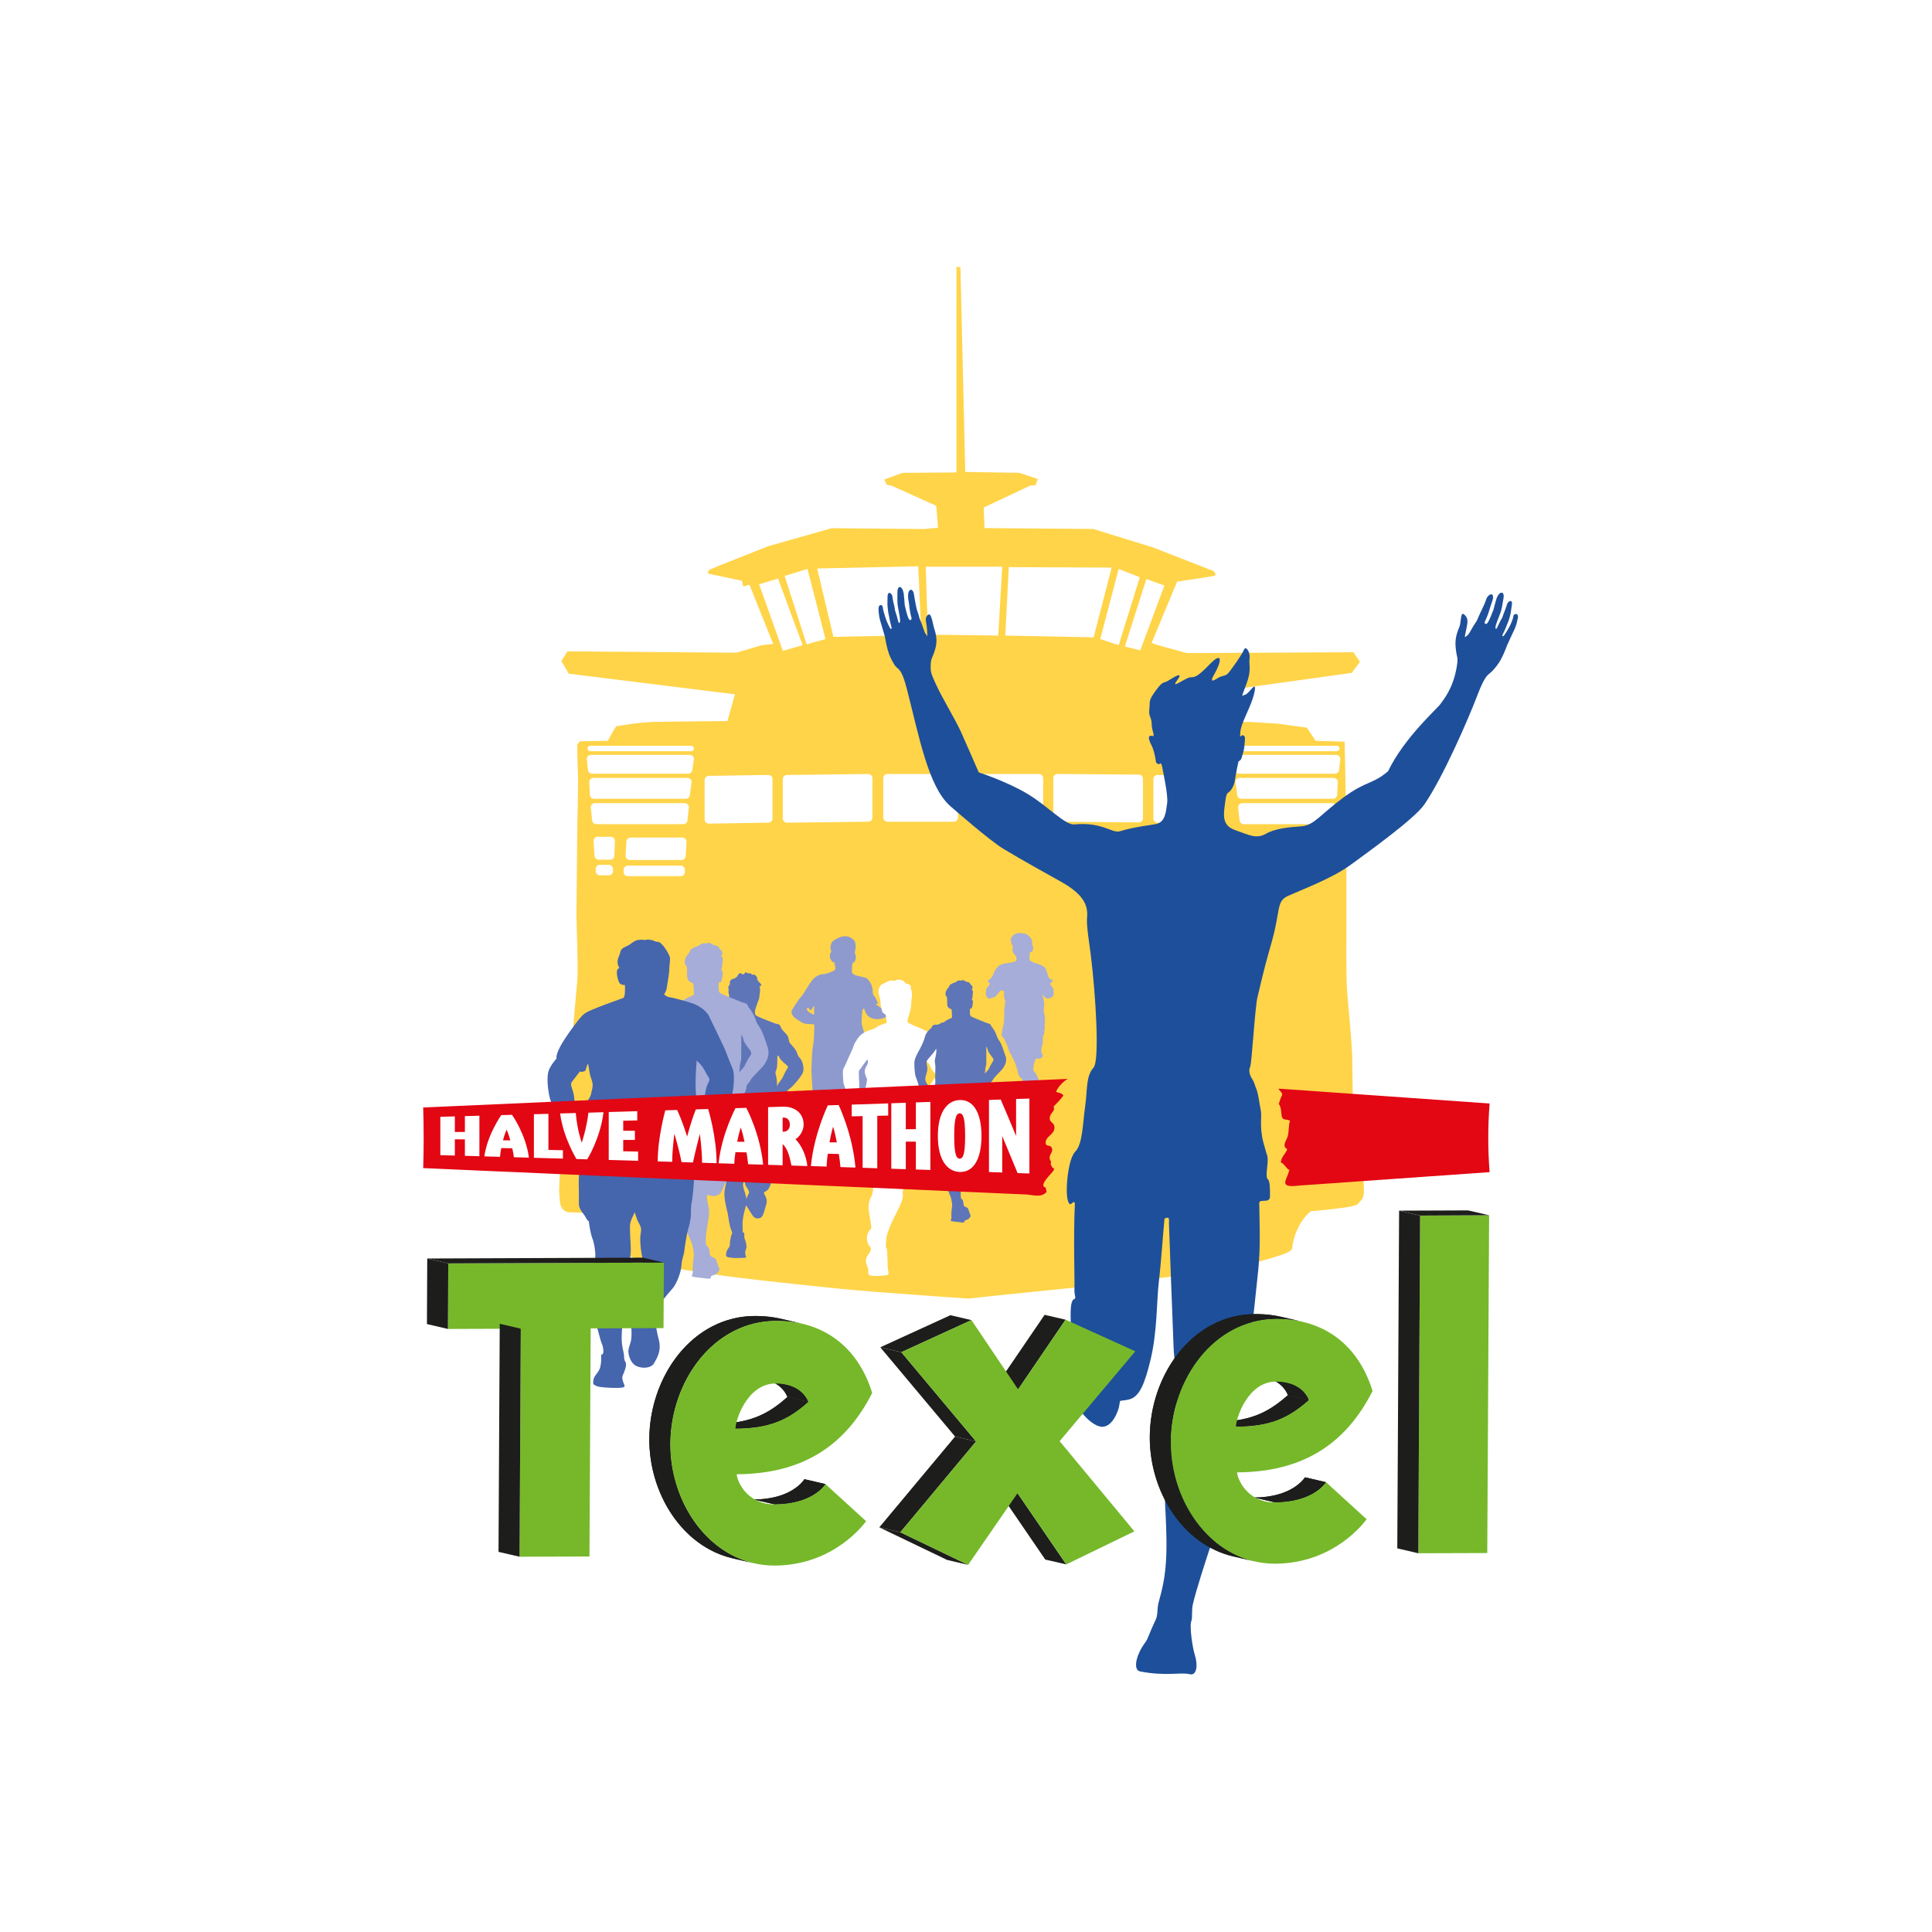 <?xml version="1.0" encoding="UTF-8"?>
<svg width="210px" height="210px" viewBox="0 0 210 210" version="1.1" xmlns="http://www.w3.org/2000/svg" xmlns:xlink="http://www.w3.org/1999/xlink">
    <title>Texel Halve Marathon-2025</title>
    <g id="Home-page" stroke="none" stroke-width="1" fill="none" fill-rule="evenodd">
        <g id="logo-2025" transform="translate(-244, -127)">
            <g id="Texel-Halve-Marathon-2025" transform="translate(244, 127)">
                <g id="Group-19" fill="#FFFFFF">
                    <rect id="Rectangle" x="0" y="0" width="210" height="210"></rect>
                </g>
                <g id="Group-239" transform="translate(46, 29)">
                    <path d="M102.176,98.177 C102.132,97.498 101.152,97.2 101.152,97.2 C101.152,95.328 100.985,87.636 100.985,86.146 C100.985,84.655 100.559,80.408 100.432,78.879 C100.304,77.349 100.349,72.971 100.349,71.739 L100.349,61.833 C100.349,60.558 100.157,51.615 100.157,51.615 L97.002,51.522 L96.047,50.095 L92.941,49.665 L89.977,49.475 L83.955,49.426 L83.142,46.616 L100.917,44.138 L101.823,42.946 L101.108,41.895 L83,41.988 L80.036,41.177 L79.173,40.888 L81.947,34.218 C81.947,34.218 85.577,33.695 85.959,33.597 C86.341,33.504 85.91,33.074 85.91,33.074 L79.316,30.499 L72.819,28.495 L61.016,28.402 L60.923,26.164 L65.989,23.779 L66.562,23.731 L66.803,23.061 L64.799,22.396 L58.919,22.299 L58.395,0.049 L57.964,0 L57.964,22.353 L52.09,22.401 L50.13,23.115 L50.37,23.687 L50.894,23.784 L55.769,25.979 L55.96,28.363 L54.383,28.505 L44.398,28.412 L37.519,30.367 C37.519,30.367 31.929,32.561 31.307,32.845 C30.684,33.133 31.067,33.367 31.067,33.367 L34.648,34.13 L34.79,34.75 L35.461,34.56 L38.043,40.991 L36.799,41.133 L34.031,41.944 L15.683,41.802 L15.011,42.848 L15.825,44.231 L33.884,46.469 L33.07,49.377 C33.07,49.377 26.956,49.426 25.089,49.47 C23.228,49.519 20.979,49.949 20.979,49.949 C20.69,50.33 20.072,51.522 20.072,51.522 L17.015,51.571 L16.741,51.933 C16.741,51.933 16.785,54.484 16.824,55.251 C16.868,56.018 16.741,60.778 16.741,61.882 C16.741,62.987 16.658,69.491 16.658,70.385 C16.658,71.28 16.873,76.421 16.741,77.696 C16.613,78.972 16.398,81.523 16.27,83.052 C16.143,84.582 16.143,87.05 16.055,88.027 C15.972,89.004 15.972,96.271 15.928,97.121 C15.928,97.121 14.992,97.376 14.904,98.016 C14.82,98.656 14.776,100.484 14.776,100.484 L14.859,101.632 C14.859,101.632 14.904,102.78 16.011,102.78 C17.118,102.78 20.21,102.951 20.21,102.951 C21.356,104.334 21.596,106.861 21.596,106.861 C22.409,108.244 28,108.957 31.346,109.48 C34.692,110.003 42.237,110.766 45.485,111.103 C48.734,111.435 59.248,112.153 59.248,112.153 C60.683,111.963 71.383,110.912 73.054,110.722 C74.725,110.531 79.982,109.959 84.666,109.339 C89.345,108.718 93.073,107.526 93.837,107.193 C94.602,106.861 94.459,106.524 94.459,106.524 C94.891,103.807 96.468,102.663 96.468,102.663 C96.468,102.663 98.208,102.521 100.079,102.267 C101.956,102.013 101.568,101.754 101.911,101.5 C102.254,101.246 102.254,100.567 102.254,100.567 C102.254,100.567 102.21,98.866 102.171,98.187 L102.176,98.177 Z" id="Fill-1" fill="#FFD449"></path>
                    <polygon id="Fill-3" fill="#FFFFFF" points="39.092 41.748 36.515 34.507 38.568 33.886 41.243 41.127"></polygon>
                    <polygon id="Fill-5" fill="#FFFFFF" points="41.674 41.035 39.288 33.602 41.772 32.84 43.727 40.463"></polygon>
                    <polygon id="Fill-7" fill="#FFFFFF" points="44.589 40.224 42.82 32.791 53.81 32.552 54.143 40.033"></polygon>
                    <polygon id="Fill-9" fill="#FFFFFF" points="62.506 40.082 54.863 39.984 54.623 32.6 62.937 32.6"></polygon>
                    <polygon id="Fill-11" fill="#FFFFFF" points="72.873 40.273 63.27 40.082 63.652 32.645 74.833 32.693"></polygon>
                    <polygon id="Fill-13" fill="#FFFFFF" points="73.593 40.463 75.597 32.839 77.89 33.744 75.597 41.128"></polygon>
                    <polygon id="Fill-15" fill="#FFFFFF" points="76.268 41.274 78.605 33.934 80.565 34.647 77.939 41.699"></polygon>
                    <path d="M29.254,54.65 C29.254,54.899 29.053,55.1 28.803,55.1 L18.363,55.1 C18.113,55.1 17.912,54.899 17.912,54.65 L17.78,53.502 C17.78,53.252 17.981,53.052 18.23,53.052 L28.98,53.052 C29.23,53.052 29.43,53.252 29.43,53.502 L29.254,54.65 Z" id="Fill-17" fill="#FFFFFF"></path>
                    <path d="M28.989,57.372 C28.989,57.621 28.788,57.822 28.538,57.822 L18.568,57.822 C18.318,57.822 18.117,57.621 18.117,57.372 L18.049,56.004 C18.049,55.754 18.25,55.554 18.499,55.554 L28.724,55.554 C28.974,55.554 29.175,55.754 29.175,56.004 L28.989,57.372 Z" id="Fill-19" fill="#FFFFFF"></path>
                    <path d="M29.425,52.358 C29.425,52.519 29.293,52.651 29.131,52.651 L18.152,52.651 C17.99,52.651 17.858,52.519 17.858,52.358 C17.858,52.197 17.99,52.065 18.152,52.065 L29.131,52.065 C29.293,52.065 29.425,52.197 29.425,52.358" id="Fill-21" fill="#FFFFFF"></path>
                    <path d="M28.73,60.133 C28.73,60.382 28.529,60.583 28.279,60.583 L18.814,60.583 C18.564,60.583 18.363,60.382 18.363,60.133 L18.211,58.75 C18.211,58.501 18.412,58.3 18.662,58.3 L28.431,58.3 C28.681,58.3 28.882,58.501 28.882,58.75 L28.73,60.133 Z" id="Fill-23" fill="#FFFFFF"></path>
                    <path d="M20.778,63.998 C20.778,64.247 20.577,64.448 20.327,64.448 L19.078,64.448 C18.828,64.448 18.627,64.247 18.627,63.998 L18.514,62.405 C18.514,62.156 18.715,61.955 18.965,61.955 L20.391,61.955 C20.641,61.955 20.842,62.156 20.842,62.405 L20.778,63.998 Z" id="Fill-25" fill="#FFFFFF"></path>
                    <path d="M20.626,65.694 C20.626,65.943 20.425,66.144 20.175,66.144 L19.205,66.144 C18.955,66.144 18.754,65.943 18.754,65.694 L18.754,65.445 C18.754,65.196 18.955,64.995 19.205,64.995 L20.175,64.995 C20.425,65 20.626,65.205 20.626,65.45 L20.626,65.694 Z" id="Fill-27" fill="#FFFFFF"></path>
                    <path d="M28.534,64.023 C28.534,64.272 28.333,64.473 28.083,64.473 L22.449,64.473 C22.199,64.473 21.998,64.272 21.998,64.023 L22.086,62.489 C22.086,62.239 22.287,62.039 22.537,62.039 L28.171,62.039 C28.421,62.039 28.622,62.239 28.622,62.489 L28.534,64.023 Z" id="Fill-29" fill="#FFFFFF"></path>
                    <path d="M22.238,65.088 L27.995,65.088 C28.245,65.088 28.446,65.288 28.446,65.538 L28.446,65.782 C28.446,66.031 28.245,66.232 27.995,66.232 L22.233,66.232 C21.983,66.232 21.782,66.031 21.782,65.782 L21.782,65.538 C21.782,65.288 21.983,65.088 22.233,65.088 L22.238,65.088 Z" id="Fill-31" fill="#FFFFFF"></path>
                    <path d="M88.213,54.65 C88.213,54.899 88.414,55.1 88.664,55.1 L99.104,55.1 C99.354,55.1 99.555,54.899 99.555,54.65 L99.687,53.502 C99.687,53.252 99.486,53.052 99.237,53.052 L88.487,53.052 C88.238,53.052 88.037,53.252 88.037,53.502 L88.213,54.65 Z" id="Fill-33" fill="#FFFFFF"></path>
                    <path d="M88.472,57.372 C88.472,57.621 88.674,57.822 88.924,57.822 L98.894,57.822 C99.144,57.822 99.344,57.621 99.344,57.372 L99.412,56.004 C99.412,55.754 99.212,55.554 98.963,55.554 L88.737,55.554 C88.487,55.554 88.287,55.754 88.287,56.004 L88.478,57.372 L88.472,57.372 Z" id="Fill-35" fill="#FFFFFF"></path>
                    <path d="M88.037,52.358 C88.037,52.519 88.168,52.651 88.331,52.651 L99.309,52.651 C99.472,52.651 99.603,52.519 99.603,52.358 C99.603,52.197 99.472,52.065 99.309,52.065 L88.331,52.065 C88.168,52.065 88.037,52.197 88.037,52.358" id="Fill-37" fill="#FFFFFF"></path>
                    <path d="M88.732,60.133 C88.732,60.382 88.933,60.583 89.183,60.583 L98.648,60.583 C98.898,60.583 99.099,60.382 99.099,60.133 L99.251,58.75 C99.251,58.501 99.05,58.3 98.8,58.3 L89.026,58.3 C88.776,58.3 88.575,58.501 88.575,58.75 L88.727,60.133 L88.732,60.133 Z" id="Fill-39" fill="#FFFFFF"></path>
                    <path d="M96.689,63.998 C96.689,64.247 96.89,64.448 97.14,64.448 L98.389,64.448 C98.639,64.448 98.84,64.247 98.84,63.998 L98.953,62.405 C98.953,62.156 98.752,61.955 98.502,61.955 L97.071,61.955 C96.821,61.955 96.62,62.156 96.62,62.405 L96.684,63.998 L96.689,63.998 Z" id="Fill-41" fill="#FFFFFF"></path>
                    <path d="M96.841,65.694 C96.841,65.943 97.042,66.144 97.292,66.144 L98.262,66.144 C98.512,66.144 98.713,65.943 98.713,65.694 L98.713,65.445 C98.713,65.196 98.512,64.995 98.262,64.995 L97.292,64.995 C97.042,65 96.841,65.205 96.841,65.45 L96.841,65.694 Z" id="Fill-43" fill="#FFFFFF"></path>
                    <path d="M88.933,64.023 C88.933,64.272 89.134,64.473 89.384,64.473 L95.018,64.473 C95.268,64.473 95.469,64.272 95.469,64.023 L95.381,62.489 C95.381,62.239 95.18,62.039 94.93,62.039 L89.296,62.039 C89.046,62.039 88.845,62.239 88.845,62.489 L88.933,64.023 Z" id="Fill-45" fill="#FFFFFF"></path>
                    <path d="M89.467,65.088 L95.224,65.088 C95.474,65.088 95.675,65.288 95.675,65.538 L95.675,65.782 C95.675,66.031 95.474,66.232 95.224,66.232 L89.467,66.232 C89.217,66.232 89.016,66.031 89.016,65.782 L89.016,65.538 C89.016,65.288 89.217,65.088 89.467,65.088" id="Fill-47" fill="#FFFFFF"></path>
                    <path d="M48.827,59.869 C48.827,60.118 48.626,60.319 48.376,60.319 L39.538,60.421 C39.288,60.421 39.087,60.221 39.087,59.972 L39.087,55.686 C39.087,55.437 39.288,55.236 39.538,55.236 L48.376,55.134 C48.626,55.134 48.827,55.334 48.827,55.583 L48.827,59.874 L48.827,59.869 Z" id="Fill-49" fill="#FFFFFF"></path>
                    <path d="M50.463,55.134 L57.68,55.134 C57.93,55.134 58.131,55.334 58.131,55.584 L58.131,59.869 C58.131,60.119 57.93,60.319 57.68,60.319 L50.463,60.319 C50.213,60.319 50.012,60.119 50.012,59.869 L50.012,55.579 C50.012,55.329 50.213,55.129 50.463,55.129 L50.463,55.134 Z" id="Fill-51" fill="#FFFFFF"></path>
                    <path d="M37.965,59.972 C37.965,60.221 37.764,60.422 37.514,60.422 L31.042,60.524 C30.792,60.524 30.591,60.324 30.591,60.075 L30.591,55.784 C30.591,55.535 30.792,55.334 31.042,55.334 L37.514,55.232 C37.764,55.232 37.965,55.432 37.965,55.681 L37.965,59.972 Z" id="Fill-53" fill="#FFFFFF"></path>
                    <path d="M59.718,55.134 L66.935,55.134 C67.184,55.134 67.385,55.336 67.385,55.585 L67.385,59.873 C67.385,60.122 67.184,60.324 66.935,60.324 L59.718,60.324 C59.469,60.324 59.267,60.122 59.267,59.873 L59.267,55.585 C59.267,55.336 59.469,55.134 59.718,55.134" id="Fill-55" fill="#FFFFFF"></path>
                    <path d="M86.596,60.084 C86.596,60.333 86.395,60.534 86.145,60.534 L79.82,60.421 C79.57,60.421 79.369,60.221 79.369,59.972 L79.369,55.681 C79.369,55.432 79.57,55.231 79.82,55.231 L86.145,55.344 C86.395,55.344 86.596,55.544 86.596,55.793 L86.596,60.079 L86.596,60.084 Z" id="Fill-57" fill="#FFFFFF"></path>
                    <path d="M78.233,59.937 C78.233,60.186 78.032,60.387 77.782,60.387 L68.944,60.318 C68.694,60.318 68.493,60.118 68.493,59.869 L68.493,55.578 C68.493,55.329 68.694,55.128 68.944,55.128 L77.782,55.197 C78.032,55.197 78.233,55.397 78.233,55.646 L78.233,59.932 L78.233,59.937 Z" id="Fill-59" fill="#FFFFFF"></path>
                    <path d="M42.492,80.917 C42.487,81.191 42.492,81.303 42.492,81.303 C42.492,81.303 42.311,81.23 42.061,81.088 C41.811,80.946 41.693,80.805 41.708,80.673 C41.723,80.536 41.767,80.492 41.899,80.59 C42.027,80.687 42.071,80.961 42.223,80.712 C42.379,80.463 42.492,80.233 42.492,80.379 C42.492,80.526 42.497,80.648 42.492,80.922 L42.492,80.917 Z M51.585,81.152 C51.482,81 51.561,80.897 51.404,80.809 C51.247,80.726 51.223,80.668 51.105,80.668 C50.987,80.668 50.576,80.682 50.365,80.619 C50.155,80.56 50.037,80.594 49.866,80.58 C49.694,80.565 49.67,80.502 49.508,80.379 C49.346,80.257 49.278,80.282 49.234,80.213 C49.189,80.15 49.292,80.189 49.371,80.091 C49.449,79.993 49.405,79.954 49.327,79.827 C49.248,79.705 49.283,79.69 49.145,79.431 C49.008,79.168 48.871,79.197 48.871,78.938 C48.871,78.679 48.837,78.131 48.528,77.701 C48.219,77.267 48.175,77.291 47.69,77.179 C47.205,77.066 46.843,76.988 46.735,76.866 C46.622,76.744 46.593,76.685 46.598,76.514 C46.603,76.343 46.617,75.756 46.691,75.649 C46.764,75.546 46.808,75.683 46.882,75.546 C46.955,75.41 47.014,75.287 47.024,75.111 C47.039,74.935 47.029,74.764 46.941,74.662 C46.848,74.559 46.926,74.466 46.955,74.32 C46.98,74.178 47.029,74.031 46.999,73.714 C46.975,73.391 46.887,73.215 46.705,73.093 C46.524,72.966 46.309,72.771 45.941,72.771 C45.574,72.771 45.5,72.785 45.265,72.888 C45.03,72.991 44.471,73.215 44.373,73.509 C44.275,73.802 44.217,73.992 44.31,74.256 C44.403,74.515 44.364,74.471 44.27,74.584 C44.177,74.696 44.168,74.994 44.275,75.238 C44.388,75.483 44.53,75.629 44.604,75.59 C44.677,75.551 44.682,75.551 44.697,75.649 C44.711,75.747 44.79,76.035 44.79,76.191 C44.79,76.348 44.814,76.358 44.716,76.46 C44.618,76.563 43.781,76.885 43.472,76.885 C43.163,76.885 42.595,77.11 42.242,77.589 C41.889,78.073 41.38,78.957 41.189,79.202 C40.998,79.451 40.841,79.607 40.738,79.778 C40.635,79.949 40.023,80.785 40.032,80.961 C40.037,81.137 40.106,81.459 40.498,81.709 C40.89,81.953 41.203,82.271 41.742,82.3 C42.281,82.334 42.521,82.28 42.521,82.476 C42.521,82.476 42.477,83.903 42.433,84.181 C42.389,84.465 42.257,85.462 42.257,85.789 C42.257,86.117 42.193,87.065 42.198,87.421 C42.203,87.778 42.281,88.819 42.296,89.205 C42.311,89.591 42.497,90.637 42.57,90.847 C42.644,91.057 42.727,91.155 42.796,91.16 C42.859,91.165 42.933,91.145 42.84,91.36 C42.747,91.575 42.59,91.59 42.536,92 C42.482,92.411 42.575,92.616 42.492,92.802 C42.409,92.992 42.085,93.271 42.027,93.706 C41.968,94.136 41.914,94.854 42.08,95.162 C42.242,95.47 42.668,95.934 43.065,95.597 C43.457,95.265 43.648,94.952 43.624,94.458 C43.599,93.97 43.707,93.76 43.766,93.515 C43.825,93.271 43.864,93.266 44.119,92.919 C44.373,92.572 44.687,92.289 44.707,91.952 C44.726,91.614 44.746,91.507 44.829,91.023 C44.912,90.539 44.809,90.446 45.064,90.422 C45.319,90.398 45.564,90.505 45.647,90.383 C45.735,90.261 45.74,90.182 45.804,90.578 C45.868,90.974 45.882,92.181 45.858,92.592 C45.833,93.002 45.451,93.603 45.466,94.258 C45.481,94.913 45.49,95.695 45.314,96.164 C45.138,96.633 44.907,97.093 44.77,97.322 C44.633,97.552 44.476,98.207 44.398,98.368 C44.319,98.534 44.123,98.788 44.393,98.925 C44.662,99.062 45.417,99.15 45.76,99.194 C46.108,99.238 46.745,99.35 46.696,99.037 C46.652,98.725 46.593,98.607 46.446,98.28 C46.304,97.953 45.897,97.659 45.946,97.356 C46,97.053 46.02,96.545 46.088,96.428 C46.162,96.311 46.568,95.299 46.72,95.04 C46.872,94.786 47.298,93.74 47.416,93.183 C47.533,92.626 47.333,92.391 47.401,92.025 C47.475,91.658 47.288,91.306 47.582,90.974 C47.876,90.642 48.298,90.139 48.45,89.713 C48.602,89.288 48.592,89.029 48.69,88.541 C48.788,88.057 48.768,87.925 48.709,87.48 C48.651,87.035 48.655,86.644 48.636,86.532 C48.616,86.42 48.44,85.965 48.322,85.706 C48.205,85.452 48.146,85.203 48.146,85.203 C48.092,84.988 47.92,84.949 47.911,84.773 C47.896,84.597 48.053,84.524 48.067,84.284 C48.082,84.04 48.014,83.976 48.028,83.644 C48.043,83.312 47.896,83.194 47.847,82.979 C47.793,82.764 47.622,82.3 47.651,81.948 C47.68,81.596 47.715,81.044 47.729,80.878 C47.744,80.707 47.925,80.55 47.945,80.648 C47.965,80.746 48.004,80.883 48.112,81.108 C48.214,81.327 48.513,81.709 49.165,81.767 C49.821,81.826 50.238,81.591 50.355,81.508 C50.473,81.425 50.571,81.44 50.645,81.533 C50.718,81.621 50.826,81.621 50.826,81.762 C50.826,81.904 50.806,82.031 50.87,82.026 C50.934,82.017 50.943,81.938 51.007,81.973 C51.071,82.007 51.228,82.124 51.428,81.973 C51.624,81.821 51.669,81.86 51.669,81.655 C51.669,81.45 51.708,81.293 51.605,81.147 L51.585,81.152 Z" id="Fill-61" fill="#8E9ACE"></path>
                    <path d="M63.574,84.924 C63.564,84.763 63.295,84.269 63.177,83.981 C63.064,83.697 62.873,83.722 62.864,83.497 C62.854,83.272 63.079,82.417 63.113,82.217 C63.148,82.021 63.162,81.156 63.158,80.887 C63.158,80.619 63.241,80.11 63.27,79.959 C63.3,79.812 63.109,79.392 63.118,79.172 C63.133,78.952 63.177,78.874 63.123,78.781 C63.069,78.688 63.064,78.654 62.966,78.674 C62.873,78.698 62.824,78.639 62.766,78.659 C62.702,78.679 62.437,79.065 62.276,79.245 C62.114,79.426 61.747,79.465 61.653,79.509 C61.56,79.553 61.418,79.592 61.306,79.417 C61.198,79.245 61.129,79.04 61.159,78.894 C61.188,78.747 61.159,78.679 61.178,78.566 C61.193,78.454 61.477,78.141 61.541,78.053 C61.609,77.965 61.634,77.97 61.541,77.853 C61.443,77.731 61.32,77.696 61.389,77.603 C61.457,77.506 61.639,77.418 61.781,77.242 C61.928,77.071 62.05,76.646 62.183,76.421 C62.31,76.196 62.619,75.874 62.986,75.781 C63.354,75.688 63.741,75.659 64.01,75.6 C64.28,75.541 64.461,75.487 64.49,75.326 C64.52,75.165 64.417,74.94 64.382,74.852 C64.348,74.759 64.289,74.803 64.235,74.72 C64.177,74.637 63.986,74.334 64.049,74.188 C64.113,74.041 64.123,74.017 64.098,73.929 C64.074,73.841 63.927,73.591 63.917,73.474 C63.907,73.352 63.848,73.225 63.873,73.083 C63.897,72.946 64.133,72.57 64.363,72.506 C64.593,72.443 64.755,72.37 65.049,72.438 C65.343,72.506 65.382,72.384 65.695,72.638 C66.009,72.893 66.141,73.064 66.171,73.259 C66.205,73.45 66.195,73.699 66.195,73.699 C66.195,73.699 66.288,73.831 66.298,73.929 C66.313,74.031 66.298,74.217 66.225,74.354 C66.156,74.486 66.068,74.505 66.014,74.52 C65.955,74.535 65.921,74.456 65.921,74.642 C65.921,74.828 65.896,75.346 65.896,75.346 C65.896,75.346 66.058,75.502 66.342,75.615 C66.626,75.727 67.038,75.815 67.273,75.961 C67.508,76.113 67.596,76.118 67.709,76.421 C67.817,76.729 67.915,76.988 67.93,77.09 C67.944,77.193 68.032,77.286 68.096,77.374 C68.155,77.462 68.488,77.437 68.419,77.589 C68.356,77.745 68.37,77.735 68.243,77.819 C68.111,77.902 68.096,77.95 68.165,78.019 C68.233,78.087 68.527,78.464 68.527,78.698 C68.527,78.933 68.557,79.192 68.405,79.329 C68.248,79.465 67.939,79.602 67.773,79.514 C67.611,79.426 67.489,79.338 67.405,79.167 C67.322,79.001 67.244,78.977 67.312,79.109 C67.386,79.245 67.449,79.778 67.484,79.935 C67.523,80.091 67.474,80.589 67.464,80.746 C67.454,80.897 67.42,80.907 67.484,81.107 C67.547,81.308 67.606,81.64 67.582,81.904 C67.552,82.168 67.538,82.534 67.557,82.637 C67.577,82.744 67.523,82.847 67.523,82.92 C67.523,82.994 67.489,83.468 67.464,83.531 C67.44,83.595 67.371,83.473 67.361,83.683 C67.351,83.893 67.386,84.347 67.298,84.601 C67.214,84.856 67.141,85.144 67.195,85.344 C67.249,85.545 67.381,85.706 67.366,85.789 C67.351,85.877 67.131,86.058 66.955,86.087 C66.778,86.116 66.651,85.994 66.597,86.082 C66.543,86.17 66.357,86.625 66.347,86.889 C66.337,87.152 66.234,87.304 66.396,87.451 C66.558,87.592 66.744,87.925 66.822,88.184 C66.901,88.443 67.131,88.941 67.234,88.965 C67.337,88.985 67.302,88.975 67.542,88.917 C67.783,88.858 68.277,88.829 68.361,89.063 C68.444,89.298 68.468,89.552 68.39,89.923 C68.307,90.3 68.199,90.207 68.096,90.441 C67.993,90.676 67.93,90.783 67.983,91.052 C68.032,91.321 68.042,91.59 67.802,91.917 C67.567,92.245 67.028,92.396 66.891,92.279 C66.759,92.157 66.607,91.414 66.719,91.165 C66.832,90.915 66.94,90.627 66.812,90.495 C66.685,90.363 66.626,90.197 66.675,90.08 C66.729,89.967 66.92,89.967 66.822,89.874 C66.719,89.777 66.327,89.22 66.327,89.22 C66.327,89.22 66.043,90.353 65.872,90.71 C65.695,91.072 65.426,91.849 65.397,92.137 C65.367,92.425 65.397,92.743 65.397,92.929 C65.397,93.114 65.367,93.799 65.318,93.916 C65.269,94.038 65,94.111 64.828,94.038 C64.657,93.96 64.363,93.935 64.25,93.779 C64.137,93.623 64.02,93.676 63.868,93.593 C63.721,93.505 63.388,93.31 63.5,93.036 C63.618,92.763 63.682,92.655 63.878,92.65 C64.069,92.65 64.123,92.64 64.348,92.445 C64.569,92.249 64.515,92.157 64.662,91.907 C64.809,91.658 64.951,91.238 64.956,90.949 C64.956,90.661 64.799,89.62 64.902,89.317 C65.01,89.014 65.156,88.672 65.156,88.462 C65.156,88.252 64.907,88.193 64.779,87.964 C64.657,87.734 64.637,87.529 64.622,87.451 C64.603,87.372 64.412,86.688 64.28,86.405 C64.147,86.121 63.917,85.691 63.794,85.462 C63.667,85.232 63.554,84.904 63.554,84.904 L63.574,84.924 Z" id="Fill-63" fill="#A5ADD8"></path>
                    <path d="M39.435,87.377 C39.18,87.807 39.146,88.09 38.832,88.472 C38.524,88.858 38.465,89.073 38.455,89.102 C38.455,89.102 38.485,88.467 38.362,87.968 C38.24,87.47 38.279,87.582 38.401,87.245 C38.524,86.908 38.475,86.043 38.494,85.857 C38.514,85.671 38.656,85.715 38.729,85.97 C38.803,86.224 39.425,86.683 39.572,86.835 C39.724,86.986 39.685,86.947 39.435,87.377 L39.435,87.377 Z M35.349,100.806 C35.236,100.958 35.124,101.393 35.124,101.319 C35.133,101.031 34.825,100.249 34.776,99.951 C34.727,99.653 34.815,99.521 34.849,99.438 C34.883,99.355 34.981,99.408 34.981,99.623 C34.981,99.838 35.168,100.044 35.3,100.264 C35.432,100.479 35.462,100.655 35.349,100.806 L35.349,100.806 Z M40.949,85.999 C40.799,85.862 40.696,85.685 40.64,85.466 C40.557,85.139 40.106,84.65 39.891,84.416 C39.675,84.181 39.827,83.805 39.469,83.404 C39.112,82.998 38.97,82.945 38.847,82.598 C38.725,82.251 38.583,82.373 38.24,82.241 C37.892,82.109 36.735,81.669 36.427,81.508 C36.118,81.352 36.089,81.376 36.059,81.058 C36.03,80.741 36.265,80.272 36.334,80.008 C36.402,79.744 36.52,79.68 36.53,79.407 C36.539,79.133 36.682,78.649 36.588,78.395 C36.495,78.141 36.618,78.283 36.721,78.121 C36.824,77.96 36.539,77.848 36.392,77.598 C36.241,77.344 36.28,77.457 36.309,77.354 C36.339,77.251 36.123,76.939 35.942,76.934 C35.765,76.924 35.809,77.017 35.653,76.86 C35.491,76.699 35.501,76.87 35.212,76.758 C34.923,76.645 35.07,76.606 34.947,76.797 C34.825,76.983 34.732,76.9 34.545,76.807 C34.359,76.714 34.281,76.87 34.149,77.095 C34.016,77.32 33.737,77.383 33.605,77.422 C33.472,77.462 33.389,77.564 33.34,77.696 C33.296,77.828 33.399,77.931 33.267,78.092 C33.134,78.253 33.154,78.307 33.193,78.542 C33.232,78.776 33.193,78.542 33.183,78.766 C33.174,78.991 33.286,79.245 33.286,79.245 C33.144,79.46 33.223,79.582 33.252,79.827 C33.281,80.071 33.561,80.379 33.629,80.408 C33.693,80.438 33.742,80.447 33.796,81 C33.85,81.552 33.703,81.63 33.703,81.63 C33.703,81.63 33.526,81.723 33.365,81.791 C33.208,81.86 33.139,81.884 32.86,82.055 C32.576,82.226 32.473,82.353 32.081,82.485 C31.684,82.617 31.753,82.568 31.444,82.666 C31.135,82.759 31.258,82.984 31.248,83.013 C31.238,83.042 31.096,83.125 30.768,83.321 C30.44,83.516 30.273,84.567 30.141,85.026 C30.009,85.486 29.538,86.302 29.332,86.546 C29.127,86.791 28.975,87.719 28.975,88.076 C28.975,88.433 29.014,89.947 29.024,90.148 C29.034,90.343 28.985,90.905 28.941,91.189 C28.892,91.472 28.941,91.829 29.063,92.024 C29.186,92.22 29.112,92.156 29.259,92.362 C29.411,92.567 29.455,92.332 29.455,92.332 C29.455,92.332 29.558,92.518 29.68,92.508 C29.803,92.498 29.842,92.347 29.842,92.347 C29.842,92.347 29.925,92.44 30.067,92.386 C30.209,92.327 30.151,92.142 30.151,92.142 C30.151,92.142 30.293,92.215 30.469,92.039 C30.65,91.863 30.469,91.741 30.469,91.741 C30.469,91.741 30.552,91.751 30.744,91.761 C30.93,91.77 30.93,91.682 30.925,91.585 C30.915,91.482 30.915,90.974 30.744,90.832 C30.577,90.69 30.405,90.71 30.209,90.534 C30.014,90.358 30.048,89.811 30.283,89.483 C30.518,89.156 30.611,88.349 30.592,87.91 C30.572,87.47 31.116,86.942 31.41,86.532 C31.699,86.116 31.777,85.911 31.9,85.818 C32.022,85.725 32.061,86.136 31.949,86.321 C31.836,86.507 31.758,86.62 31.655,87.035 C31.552,87.445 31.606,88.345 31.684,88.608 C31.758,88.872 31.714,88.995 31.606,89.366 C31.503,89.742 31.944,90.363 32.208,90.539 C32.473,90.715 32.189,90.837 31.914,91.042 C31.64,91.247 31.738,91.687 31.718,91.98 C31.699,92.269 31.66,92.723 31.674,92.953 C31.684,93.187 31.777,93.056 31.645,93.168 C31.513,93.28 31.645,93.486 31.767,93.759 C31.89,94.033 31.88,94.048 31.787,94.258 C31.694,94.463 31.738,94.546 31.846,94.8 C31.949,95.054 31.846,95.147 31.763,95.391 C31.679,95.636 31.821,95.905 31.743,96.085 C31.665,96.266 31.434,96.339 31.091,96.584 C30.753,96.828 30.65,96.642 30.773,96.779 C30.895,96.921 30.969,96.975 30.988,97.229 C31.008,97.483 31.184,97.933 31.591,98.27 C31.998,98.607 32.532,98.24 32.718,98.206 C32.904,98.167 32.885,98.28 32.885,98.49 C32.885,98.7 32.84,98.758 32.924,99.135 C33.007,99.511 32.85,99.755 32.752,100.503 C32.659,101.251 33.036,102.585 33.1,102.883 C33.164,103.186 33.262,104.198 33.477,104.676 C33.693,105.155 33.507,105.155 33.487,105.258 C33.468,105.361 33.438,105.522 33.365,105.879 C33.286,106.235 33.428,106.338 33.213,106.621 C32.997,106.905 32.929,107.051 32.919,107.457 C32.909,107.858 34.732,107.721 34.977,107.711 C35.222,107.701 35.016,107.526 35.006,107.232 C34.996,106.944 35.016,106.988 35.109,106.714 C35.202,106.441 35.04,105.869 34.967,105.703 C34.893,105.537 34.903,105.62 34.903,105.282 C34.903,104.945 34.874,104.994 34.781,104.955 C34.688,104.916 34.751,104.833 34.717,104.334 C34.683,103.841 34.756,103.284 34.903,102.722 C35.055,102.16 35.07,102.047 35.07,102.047 C35.07,102.047 35.138,102.028 35.246,102.238 C35.359,102.443 35.471,102.595 35.78,103.088 C36.089,103.587 36.559,103.455 36.765,103.303 C36.971,103.152 37.103,102.516 37.289,101.906 C37.48,101.295 37.074,100.86 37.044,100.708 C37.015,100.557 37.064,100.615 37.343,100.42 C37.627,100.225 37.823,99.633 37.813,99.462 C37.803,99.296 37.892,98.187 37.936,97.889 C37.985,97.591 38.396,96.569 38.455,95.958 C38.509,95.347 38.69,94.458 38.754,93.803 C38.823,93.148 38.715,93.437 38.69,93.016 C38.661,92.596 38.587,91.619 38.597,91.404 C38.607,91.189 38.729,91.179 38.842,90.974 C38.955,90.768 39.097,90.382 39.121,90.363 C39.121,90.363 39.234,90.177 39.366,90.016 C39.499,89.86 39.562,89.84 39.562,89.659 C39.562,89.478 39.871,89.332 40.096,89.107 C40.322,88.882 40.934,88.218 41.223,87.685 C41.512,87.152 41.184,86.233 40.959,86.028 L40.949,85.999 Z" id="Fill-65" fill="#5E75B8"></path>
                    <path d="M55.627,88.178 C55.446,88.344 55.108,88.965 54.838,89.326 C54.564,89.688 54.329,89.752 54.329,89.752 C54.231,89.439 54.368,89.366 54.387,89.048 C54.402,88.73 54.348,88.696 54.436,88.457 C54.525,88.217 54.603,87.567 54.657,87.318 C54.716,87.064 54.73,86.868 54.706,86.663 C54.681,86.458 54.691,86.385 54.77,86.424 C54.853,86.463 54.985,86.59 55.113,86.922 C55.245,87.259 55.661,87.709 55.73,87.831 C55.794,87.953 55.803,88.012 55.622,88.178 L55.627,88.178 Z M48.327,86.521 C48.327,86.683 48.239,86.731 48.057,87.127 C47.876,87.523 48.141,88.08 48.219,88.227 C48.302,88.373 48.097,89.312 47.881,89.776 C47.666,90.245 47.563,90.538 47.528,90.45 C47.494,90.358 47.323,90.162 47.323,89.927 C47.323,89.693 47.445,89.541 47.372,88.286 C47.298,87.03 47.445,87.357 47.563,87.147 C47.675,86.932 48.151,86.321 48.204,86.243 C48.361,86.023 48.327,86.355 48.327,86.521 L48.327,86.521 Z M57.033,86.683 C56.827,86.233 56.563,85.7 56.465,85.534 C56.367,85.368 56.333,85.207 56.333,85.207 C55.97,84.039 55.519,83.78 55.436,83.672 C55.353,83.565 55.431,83.443 55.313,83.35 C55.196,83.262 54.647,83.071 54.275,82.881 C53.902,82.69 53.163,82.431 52.869,82.25 C52.57,82.069 52.629,82.069 52.663,81.854 C52.697,81.639 52.952,80.872 52.991,80.608 C53.03,80.344 53.06,80.051 53.06,79.807 C53.06,79.562 53.109,79.553 53.119,79.338 C53.128,79.123 53.128,78.966 53.104,78.781 C53.079,78.59 52.957,78.443 53.006,78.297 C53.055,78.15 52.751,77.92 52.619,77.945 C52.486,77.969 52.384,77.774 52.242,77.657 C52.104,77.539 51.634,77.437 51.487,77.51 C51.34,77.583 51.247,77.603 51.085,77.603 C50.924,77.603 50.889,77.505 50.649,77.613 C50.409,77.72 50.189,77.842 50.007,77.925 C49.826,78.008 49.777,77.964 49.606,78.302 C49.434,78.639 49.459,78.917 49.566,79.211 C49.674,79.504 49.713,79.934 49.723,80.154 C49.733,80.374 49.836,80.794 49.914,80.98 C49.988,81.17 50.208,81.219 50.257,81.292 C50.306,81.366 50.38,82.187 50.38,82.187 C50.38,82.187 50.11,82.27 49.846,82.368 C49.581,82.465 49.493,82.504 49.214,82.695 C48.934,82.886 48.435,82.988 48.146,83.12 C47.857,83.252 47.675,83.413 47.675,83.413 C47.406,83.535 46.852,84.391 46.789,84.674 C46.725,84.962 46.21,85.979 46.083,86.306 C45.951,86.634 45.765,86.981 45.662,87.186 C45.564,87.391 45.647,88.344 45.671,88.657 C45.696,88.97 46.313,90.377 46.485,90.778 C46.656,91.179 46.499,91.467 46.499,91.765 C46.499,92.063 46.901,92.2 47.097,92.332 C47.298,92.464 47.318,92.913 47.376,93.211 C47.435,93.505 47.484,94.629 47.484,95.171 C47.484,95.714 47.798,97.463 47.857,97.854 C47.915,98.25 48.111,98.763 48.293,99.296 C48.474,99.828 48.489,99.403 48.797,99.222 C49.101,99.041 48.905,99.731 48.905,100.18 C48.905,100.63 48.743,101.006 48.719,101.05 C48.214,101.837 48.479,102.912 48.538,103.23 C48.596,103.547 48.753,104.5 48.694,104.544 C48.636,104.583 48.366,104.837 48.258,105.282 C48.151,105.727 48.366,106.372 48.538,106.494 C48.709,106.616 48.734,106.807 48.474,107.222 C48.209,107.642 48.175,107.608 48.126,108.004 C48.077,108.4 48.4,108.791 48.381,109.069 C48.366,109.348 48.298,109.333 48.454,109.563 C48.611,109.793 50.301,109.661 50.492,109.573 C50.684,109.485 50.492,108.996 50.483,108.752 C50.473,108.507 50.483,108.434 50.473,108.111 C50.463,107.789 50.448,107.325 50.424,106.973 C50.399,106.621 50.282,106.548 50.282,106.548 C50.282,106.548 50.282,106.074 50.355,105.512 C50.429,104.955 50.88,103.987 51.031,103.64 C51.178,103.298 51.835,102.13 52.026,101.539 C52.217,100.947 52.119,100.996 52.119,100.644 C52.119,100.293 52.276,99.838 52.433,99.545 C52.589,99.252 53.182,97.854 53.344,97.214 C53.51,96.574 53.863,95.933 54.069,95.484 C54.275,95.034 54.167,94.624 54.211,94.301 C54.25,93.979 54.172,93.881 54.221,93.383 C54.27,92.884 54.187,91.912 54.187,91.912 C54.187,91.677 54.383,91.765 54.549,91.623 C54.711,91.482 54.917,91.179 55.024,91.032 C55.132,90.885 55.353,90.636 55.524,90.426 C55.696,90.211 55.803,90.24 56.073,90.04 C56.342,89.844 57.102,89.111 57.337,88.54 C57.577,87.968 57.249,87.122 57.038,86.668 L57.033,86.683 Z" id="Fill-67" fill="#FFFFFF"></path>
                    <path d="M35.638,85.598 C35.564,85.696 35.143,86.39 35.133,86.468 C35.133,86.468 35.07,86.531 34.981,86.766 C34.893,87.001 34.487,87.401 34.398,87.499 C34.31,87.597 34.369,87.411 34.398,87.167 C34.433,86.922 34.408,86.698 34.511,86.424 C34.619,86.15 34.56,85.447 34.57,85.016 C34.58,84.586 34.57,83.902 34.58,83.629 C34.59,83.355 34.712,83.59 34.805,84.01 C34.903,84.43 35.437,85.012 35.525,85.139 C35.613,85.271 35.711,85.495 35.638,85.593 L35.638,85.598 Z M26.863,85.339 C26.741,85.793 26.912,86.106 26.912,86.585 C26.912,87.064 26.853,87.807 26.873,88.217 C26.888,88.628 26.961,89.009 26.814,89.346 C26.667,89.688 26.731,89.752 26.638,89.776 C26.54,89.801 26.442,89.825 26.442,89.825 C26.427,89.786 26.31,89.713 25.972,89.454 C25.629,89.195 25.354,88.726 25.389,88.281 C25.423,87.836 25.736,87.255 25.697,86.751 C25.658,86.253 25.501,85.862 25.633,85.637 C25.766,85.412 26.055,85.06 26.256,84.855 C26.457,84.645 26.863,84.137 26.927,83.976 C26.991,83.814 27.059,83.717 27.059,84.088 C27.059,84.459 26.986,84.889 26.863,85.339 L26.863,85.339 Z M37.47,84.933 C37.186,84.044 36.912,83.243 36.691,82.861 C36.471,82.48 36.27,82.294 36.133,81.83 C35.996,81.361 35.54,80.609 35.339,80.481 C35.339,80.481 35.315,80.213 35.138,80.11 C34.962,80.007 34.83,79.988 34.683,79.949 C34.536,79.91 33.272,79.367 33.061,79.294 C32.85,79.221 32.267,78.976 32.184,78.849 C32.106,78.717 32.106,78.346 32.106,78.18 C32.106,78.014 32.145,77.72 32.145,77.696 C32.145,77.672 32.233,77.828 32.306,77.779 C32.38,77.73 32.468,77.51 32.493,77.285 C32.517,77.061 32.605,76.738 32.551,76.621 C32.493,76.508 32.395,76.42 32.395,76.42 C32.395,76.42 32.507,76.122 32.507,75.917 C32.507,75.712 32.566,75.556 32.566,75.306 C32.566,75.057 32.434,74.935 32.404,74.876 C32.375,74.818 32.429,74.769 32.468,74.754 C32.507,74.739 32.551,74.681 32.483,74.48 C32.419,74.28 32.385,74.304 32.282,74.212 C32.179,74.124 32.267,74.133 32.135,73.992 C32.003,73.855 32.057,73.835 31.826,73.782 C31.601,73.723 31.464,73.694 31.376,73.63 C31.287,73.567 31.18,73.435 30.944,73.503 C30.709,73.567 30.856,73.537 30.611,73.527 C30.371,73.518 30.273,73.562 30.116,73.689 C29.96,73.821 29.729,73.84 29.499,73.972 C29.274,74.104 29.068,74.158 29.039,74.295 C29.004,74.432 28.843,74.676 28.671,74.862 C28.5,75.047 28.372,75.526 28.436,75.702 C28.5,75.878 28.656,75.99 28.671,76.201 C28.686,76.411 28.681,76.699 28.681,76.841 C28.681,76.982 28.671,77.413 28.852,77.593 C29.029,77.774 29.2,77.823 29.2,77.823 C29.2,77.823 29.372,77.833 29.372,78.023 C29.372,78.214 29.421,78.874 29.43,78.991 C29.44,79.113 29.391,79.157 29.171,79.25 C28.95,79.338 28.725,79.46 28.416,79.636 C28.108,79.812 28.426,79.822 28.054,79.856 C27.681,79.89 27.706,80.056 27.373,80.154 C27.04,80.252 26.829,80.139 26.677,80.242 C26.525,80.345 26.393,80.403 26.378,80.511 C26.363,80.613 26.393,80.599 26.28,80.701 C26.168,80.804 25.501,81.356 25.354,81.987 C25.207,82.617 24.786,83.467 24.551,83.902 C24.316,84.337 23.747,85.285 23.747,85.881 C23.747,86.478 23.762,87.611 23.992,88.154 C24.218,88.696 24.374,89.263 24.453,89.503 C24.536,89.747 24.58,89.664 24.477,90.006 C24.369,90.343 24.281,90.92 24.418,91.091 C24.556,91.262 24.752,91.379 24.84,91.487 C24.928,91.589 25.026,91.648 25.09,91.599 C25.153,91.55 25.148,91.609 25.212,91.609 C25.276,91.609 25.457,91.672 25.511,91.575 C25.565,91.477 25.8,91.492 25.859,91.325 C25.918,91.154 26.021,91.262 26.109,91.105 C26.197,90.949 26.217,90.807 26.28,90.886 C26.344,90.969 26.486,91.081 26.604,91.086 C26.726,91.096 26.78,91.169 26.78,91.169 C26.741,91.301 26.917,93.397 26.917,93.715 C26.917,94.033 27.025,94.658 27.064,94.912 C27.103,95.162 27.049,95.372 26.961,95.621 C26.873,95.87 26.716,96.72 26.643,97.151 C26.569,97.581 26.53,98.226 26.702,98.348 C26.873,98.47 26.853,99.027 26.863,99.335 C26.873,99.643 27.285,99.741 27.221,100.136 C27.157,100.532 27.069,100.542 26.961,100.781 C26.853,101.026 26.359,101.661 26.741,102.35 C27.123,103.039 27.593,103.694 27.931,103.718 C28.269,103.743 28.382,103.562 28.382,103.562 C28.382,103.562 28.544,104.324 28.632,104.711 C28.72,105.097 29.215,106.069 29.274,106.401 C29.333,106.734 29.475,107.242 29.396,107.657 C29.318,108.068 29.274,108.894 29.308,109.177 C29.337,109.461 29.112,109.671 29.244,109.744 C29.377,109.817 29.916,109.871 30.249,109.9 C30.582,109.925 31.268,110.101 31.258,109.866 C31.248,109.632 31.454,109.666 31.714,109.544 C31.973,109.421 32.331,109.084 32.145,108.776 C31.959,108.468 31.934,107.897 31.699,107.76 C31.464,107.623 31.165,107.584 31.15,107.291 C31.135,106.998 31.077,106.553 30.891,106.475 C30.704,106.392 30.695,106.006 30.729,105.4 C30.763,104.794 30.998,103.621 31.052,103.161 C31.111,102.702 31.042,102.331 30.954,101.891 C30.866,101.456 30.744,100.967 30.905,100.904 C31.067,100.84 31.155,100.967 31.41,101.006 C31.66,101.045 32.213,100.894 32.351,100.65 C32.488,100.405 33.09,99.032 33.169,98.7 C33.247,98.367 33.801,96.398 33.874,95.929 C33.948,95.46 34.222,94.512 34.359,94.013 C34.496,93.51 34.423,92.865 34.423,92.62 C34.423,92.376 34.526,92.41 34.462,92.063 C34.398,91.716 34.428,91.022 34.315,90.715 C34.202,90.407 34.217,90.265 34.217,90.265 C34.217,90.265 34.281,90.426 34.418,90.328 C34.555,90.231 34.937,89.923 35.016,89.649 C35.094,89.376 35.114,89.429 35.138,89.131 C35.163,88.833 35.413,88.745 35.569,88.427 C35.721,88.11 36.559,87.328 36.858,86.991 C37.157,86.649 37.74,85.833 37.461,84.948 L37.47,84.933 Z" id="Fill-69" fill="#A5ADD8"></path>
                    <path d="M61.977,86.282 C61.923,86.35 61.619,86.854 61.614,86.912 C61.614,86.912 61.565,86.961 61.502,87.127 C61.438,87.298 61.149,87.587 61.08,87.66 C61.017,87.729 61.056,87.597 61.08,87.421 C61.105,87.245 61.085,87.083 61.164,86.883 C61.237,86.683 61.198,86.179 61.203,85.867 C61.208,85.559 61.203,85.06 61.208,84.865 C61.213,84.664 61.301,84.835 61.369,85.138 C61.438,85.441 61.825,85.862 61.889,85.955 C61.953,86.047 62.021,86.209 61.972,86.282 L61.977,86.282 Z M55.642,86.096 C55.554,86.424 55.676,86.653 55.676,86.995 C55.676,87.338 55.637,87.875 55.647,88.173 C55.657,88.471 55.711,88.745 55.608,88.989 C55.505,89.234 55.549,89.278 55.48,89.297 C55.412,89.317 55.338,89.331 55.338,89.331 C55.329,89.302 55.245,89.248 55,89.063 C54.755,88.877 54.554,88.54 54.579,88.217 C54.603,87.895 54.829,87.474 54.799,87.113 C54.77,86.751 54.657,86.473 54.75,86.306 C54.844,86.145 55.054,85.891 55.201,85.74 C55.348,85.588 55.637,85.222 55.686,85.104 C55.735,84.987 55.779,84.919 55.779,85.187 C55.779,85.456 55.725,85.764 55.637,86.091 L55.642,86.096 Z M63.3,85.808 C63.094,85.168 62.893,84.586 62.736,84.313 C62.58,84.039 62.433,83.902 62.335,83.565 C62.232,83.228 61.908,82.685 61.761,82.592 C61.761,82.592 61.742,82.402 61.614,82.324 C61.487,82.245 61.394,82.236 61.286,82.206 C61.183,82.177 60.267,81.786 60.115,81.732 C59.963,81.679 59.542,81.503 59.483,81.41 C59.424,81.317 59.424,81.048 59.424,80.926 C59.424,80.804 59.454,80.594 59.454,80.574 C59.454,80.555 59.518,80.667 59.571,80.633 C59.625,80.599 59.689,80.442 59.704,80.276 C59.723,80.115 59.787,79.88 59.743,79.797 C59.704,79.714 59.63,79.651 59.63,79.651 C59.63,79.651 59.713,79.431 59.713,79.289 C59.713,79.147 59.753,79.025 59.753,78.849 C59.753,78.673 59.66,78.58 59.635,78.541 C59.611,78.502 59.655,78.463 59.679,78.453 C59.709,78.443 59.738,78.404 59.694,78.253 C59.645,78.106 59.625,78.126 59.547,78.062 C59.473,77.999 59.537,78.004 59.444,77.906 C59.351,77.808 59.385,77.794 59.224,77.754 C59.062,77.715 58.959,77.691 58.895,77.642 C58.832,77.593 58.753,77.5 58.587,77.549 C58.42,77.598 58.523,77.574 58.347,77.569 C58.17,77.564 58.102,77.593 57.989,77.686 C57.876,77.779 57.71,77.798 57.543,77.886 C57.376,77.979 57.234,78.023 57.21,78.121 C57.185,78.219 57.068,78.395 56.945,78.531 C56.823,78.663 56.73,79.01 56.779,79.137 C56.823,79.264 56.936,79.348 56.945,79.499 C56.955,79.651 56.95,79.861 56.95,79.958 C56.95,80.056 56.945,80.374 57.073,80.501 C57.2,80.628 57.323,80.667 57.323,80.667 C57.323,80.667 57.445,80.672 57.445,80.814 C57.445,80.955 57.479,81.424 57.484,81.517 C57.489,81.605 57.455,81.639 57.298,81.703 C57.141,81.767 56.975,81.855 56.754,81.982 C56.534,82.109 56.759,82.118 56.49,82.138 C56.22,82.162 56.24,82.285 56,82.353 C55.76,82.421 55.608,82.343 55.495,82.417 C55.382,82.495 55.289,82.534 55.28,82.607 C55.27,82.68 55.294,82.671 55.211,82.744 C55.128,82.817 54.648,83.218 54.545,83.672 C54.442,84.127 54.133,84.738 53.967,85.055 C53.8,85.368 53.388,86.052 53.388,86.482 C53.388,86.912 53.403,87.733 53.565,88.119 C53.726,88.51 53.839,88.921 53.898,89.097 C53.957,89.273 53.991,89.214 53.918,89.458 C53.839,89.703 53.775,90.118 53.878,90.24 C53.976,90.363 54.118,90.451 54.182,90.524 C54.246,90.602 54.314,90.641 54.363,90.607 C54.412,90.573 54.403,90.612 54.452,90.612 C54.501,90.612 54.628,90.656 54.667,90.587 C54.706,90.519 54.878,90.529 54.917,90.407 C54.956,90.284 55.035,90.358 55.098,90.25 C55.162,90.138 55.172,90.035 55.221,90.094 C55.27,90.152 55.368,90.235 55.456,90.24 C55.544,90.24 55.583,90.299 55.583,90.299 C55.554,90.392 55.681,91.912 55.681,92.136 C55.681,92.361 55.76,92.821 55.789,93.001 C55.818,93.182 55.779,93.334 55.711,93.515 C55.647,93.695 55.534,94.306 55.485,94.619 C55.431,94.927 55.402,95.396 55.525,95.484 C55.647,95.572 55.637,95.973 55.642,96.197 C55.647,96.417 55.946,96.491 55.902,96.774 C55.853,97.058 55.789,97.067 55.716,97.243 C55.637,97.419 55.284,97.879 55.559,98.377 C55.833,98.875 56.171,99.345 56.421,99.364 C56.666,99.384 56.749,99.252 56.749,99.252 C56.749,99.252 56.867,99.799 56.931,100.082 C56.994,100.361 57.352,101.06 57.391,101.304 C57.43,101.544 57.538,101.91 57.479,102.208 C57.421,102.506 57.391,103.103 57.416,103.303 C57.44,103.508 57.274,103.66 57.367,103.709 C57.46,103.762 57.852,103.801 58.092,103.821 C58.332,103.84 58.827,103.968 58.822,103.796 C58.817,103.625 58.964,103.65 59.15,103.562 C59.336,103.474 59.596,103.23 59.459,103.01 C59.326,102.79 59.307,102.374 59.135,102.277 C58.964,102.179 58.748,102.15 58.739,101.94 C58.729,101.729 58.685,101.407 58.552,101.348 C58.42,101.29 58.41,101.011 58.435,100.571 C58.459,100.136 58.626,99.291 58.67,98.959 C58.709,98.626 58.665,98.357 58.601,98.045 C58.538,97.727 58.449,97.38 58.567,97.331 C58.685,97.287 58.748,97.38 58.93,97.409 C59.111,97.439 59.508,97.326 59.611,97.15 C59.709,96.974 60.14,95.982 60.203,95.743 C60.262,95.504 60.659,94.081 60.713,93.739 C60.767,93.402 60.963,92.718 61.066,92.356 C61.164,91.995 61.115,91.53 61.115,91.355 C61.115,91.179 61.193,91.203 61.144,90.949 C61.095,90.7 61.12,90.196 61.041,89.976 C60.958,89.757 60.973,89.649 60.973,89.649 C60.973,89.649 61.022,89.766 61.12,89.698 C61.218,89.63 61.492,89.405 61.551,89.209 C61.61,89.009 61.619,89.053 61.639,88.838 C61.659,88.623 61.84,88.559 61.948,88.33 C62.06,88.1 62.663,87.533 62.878,87.289 C63.094,87.044 63.515,86.453 63.31,85.813 L63.3,85.808 Z" id="Fill-71" fill="#5E75B8"></path>
                    <path d="M30.939,88.814 C30.694,89.259 30.537,90.417 30.596,90.852 C30.655,91.282 30.395,92.078 30.219,92.811 C30.047,93.544 29.41,93.789 29.41,93.789 C29.41,93.789 29.41,93.593 29.499,93.046 C29.587,92.499 29.714,90.656 29.641,89.845 C29.567,89.034 29.626,87.509 29.67,87.074 C29.714,86.644 29.714,86.278 29.714,86.278 C29.714,86.278 30.101,86.605 30.331,86.928 C30.562,87.255 30.821,87.788 30.983,88.037 C31.14,88.286 31.184,88.364 30.939,88.809 L30.939,88.814 Z M18.382,89.308 C18.225,89.972 18.24,90.119 18.039,90.378 C17.838,90.637 17.681,91.433 17.662,91.8 C17.647,92.166 17.632,92.377 17.632,92.543 C17.632,92.709 17.49,93.285 17.544,93.496 C17.603,93.706 17.574,94.018 17.574,94.058 C17.574,94.097 17.446,94.043 17.446,94.043 C17.402,93.94 17.157,92.919 16.77,92.318 C16.383,91.717 16.525,90.505 16.309,89.747 C16.094,88.99 15.947,88.834 16.226,88.506 C16.501,88.179 17.059,87.421 17.059,87.421 C17.059,87.421 17.015,87.563 17.319,87.49 C17.623,87.411 17.608,87.475 17.706,87.123 C17.809,86.771 17.907,86.546 17.936,86.703 C17.965,86.859 18.039,87.211 18.108,87.695 C18.181,88.179 18.539,88.633 18.382,89.298 L18.382,89.308 Z M33.688,87.309 C33.487,86.815 33.011,85.662 32.909,85.339 C32.806,85.012 31.238,81.826 31.066,81.449 C30.895,81.068 30.233,80.394 29.308,80.076 C28.386,79.764 27.02,79.412 26.789,79.397 C26.559,79.382 26.27,79.187 26.211,79.109 C26.152,79.031 26.397,78.845 26.456,78.469 C26.515,78.092 26.76,76.734 26.745,76.406 C26.73,76.079 26.887,75.297 26.804,75.009 C26.716,74.72 26.314,74.017 25.966,73.665 C25.618,73.313 25.648,73.401 25.373,73.367 C25.099,73.328 25.04,73.186 24.756,73.171 C24.467,73.156 24.614,73.078 24.207,73.156 C23.806,73.235 24.036,73.103 23.634,73.142 C23.232,73.181 23.159,73.196 22.87,73.367 C22.581,73.538 22.581,73.626 22.194,73.806 C21.807,73.992 21.503,74.095 21.415,74.525 C21.326,74.955 21.14,75.087 21.126,75.517 C21.111,75.947 21.341,76.235 21.341,76.235 C21.341,76.235 21.052,76.235 21.052,76.68 C21.052,77.125 21.165,77.423 21.238,77.648 C21.312,77.867 21.41,77.975 21.64,78.038 C21.87,78.107 21.929,77.985 21.929,78.141 C21.929,78.297 21.988,79.368 21.743,79.475 C21.498,79.578 19.499,80.272 18.965,80.506 C18.431,80.741 17.769,80.936 17.338,81.342 C16.907,81.748 15.423,83.756 14.889,84.763 C14.36,85.769 14.502,86.043 14.502,86.043 C14.502,86.043 13.884,86.732 13.664,87.309 C13.448,87.885 13.478,88.878 13.679,89.972 C13.879,91.067 14.541,92.205 14.742,92.753 C14.943,93.3 15.33,93.823 14.972,94.331 C14.972,94.331 14.482,94.791 14.482,95.152 C14.482,95.514 14.668,96.042 14.727,96.144 C14.786,96.247 15.114,96.589 15.232,96.354 C15.349,96.12 15.335,96.423 15.462,96.486 C15.599,96.55 15.839,96.569 15.849,96.486 C15.893,96.237 15.947,96.34 16.084,96.472 C16.256,96.633 16.667,96.301 16.795,96.55 C16.922,96.799 16.937,97.581 16.951,97.948 C16.966,98.314 16.893,99.267 16.907,99.673 C16.922,100.078 16.932,101.437 16.922,101.852 C16.907,102.458 17.5,102.976 17.642,103.289 C17.784,103.602 18.005,103.773 18.005,103.773 C18.005,103.773 18.147,104.989 18.377,105.576 C18.607,106.162 18.695,106.905 18.71,107.35 C18.725,107.795 18.622,108.342 18.509,108.904 C18.392,109.466 18.108,110.912 18.122,111.386 C18.137,111.856 18.196,113.317 18.583,114.323 C18.97,115.33 19.244,116.674 19.401,117.011 C19.558,117.353 19.631,117.871 19.558,118.096 C19.484,118.316 19.313,118.081 19.342,118.502 C19.372,118.917 19.313,119.323 19.23,119.65 C19.141,119.977 18.955,120.173 18.695,120.539 C18.436,120.906 18.48,121.312 18.48,121.375 C18.48,121.439 18.637,121.673 19.313,121.766 C19.989,121.859 21.028,121.883 21.488,121.844 C21.949,121.805 21.934,121.659 21.816,121.414 C21.704,121.165 21.557,120.745 21.704,120.461 C21.846,120.173 22.179,119.352 21.993,119.064 C21.807,118.775 21.846,118.57 21.821,118.252 C21.792,117.94 21.606,117.471 21.576,116.635 C21.547,115.799 21.733,113.761 21.836,113.028 C21.939,112.295 22.037,111.772 21.919,111.45 C21.807,111.123 21.816,109.637 22.105,109.178 C22.395,108.718 22.566,107.404 22.566,106.842 C22.566,106.28 22.439,104.75 22.478,104.164 C22.522,103.577 22.953,102.976 22.953,102.805 C22.953,102.634 23.041,102.947 23.227,103.484 C23.414,104.017 23.791,104.305 23.659,104.946 C23.531,105.586 23.6,106.5 23.742,107.296 C23.889,108.093 24.114,108.537 23.727,109.06 C23.34,109.583 23.325,109.935 23.399,110.795 C23.472,111.655 23.325,112.022 23.125,112.139 C22.924,112.256 22.061,112.779 22.375,114.006 C22.693,115.232 22.664,115.926 22.62,116.474 C22.576,117.021 22.287,117.495 22.301,117.91 C22.316,118.326 22.546,119.176 23.164,119.479 C23.781,119.777 24.776,119.743 25.094,119.176 C25.413,118.614 25.932,117.817 25.599,116.576 C25.27,115.335 25.226,114.475 25.226,114.001 C25.226,113.527 25.04,113.454 25.344,113.141 C25.648,112.828 26.667,111.523 27.103,111.054 C27.534,110.585 28.039,109.251 28.068,108.562 C28.097,107.868 28.357,107.321 28.367,107.086 C28.382,106.851 28.626,105.141 28.827,104.501 C29.028,103.861 28.999,103.69 29.072,103.406 C29.146,103.118 29.043,102.351 29.175,101.75 C29.308,101.148 29.45,99.203 29.464,98.798 C29.479,98.392 29.508,98.143 29.508,98.143 C29.508,98.143 29.175,97.361 29.567,97.361 C29.959,97.361 30.214,97.659 30.645,97.508 C31.076,97.351 31.365,97.102 31.439,96.672 C31.512,96.242 31.542,95.377 31.453,95.133 C31.365,94.883 31.223,94.282 31.542,93.828 C31.86,93.369 33.3,90.681 33.526,90.094 C33.756,89.508 33.874,87.812 33.673,87.314 L33.688,87.309 Z" id="Fill-73" fill="#4565AD"></path>
                    <path d="M93.009,89.332 C100.642,89.87 108.28,90.407 115.914,90.945 C115.718,93.427 115.718,95.924 115.914,98.407 C112.42,98.651 108.922,98.9 105.424,99.145 C102.96,99.321 100.495,99.492 98.031,99.668 C97.144,99.731 96.257,99.79 95.375,99.853 C95.047,99.873 94.719,99.932 94.391,99.922 C93.161,99.883 93.896,99.159 94.151,98.177 C93.773,98.001 93.602,97.464 93.21,97.342 C93.313,96.687 93.71,96.447 93.925,95.91 C93.298,95.597 93.812,95.025 93.964,94.517 C94.126,93.97 94.033,93.378 94.214,92.831 C93.989,92.636 93.597,92.767 93.416,92.552 C93.249,92.352 93.293,91.815 93.21,91.482 C93.029,90.715 92.891,91.355 93.146,90.534 C93.337,89.923 93.587,90.036 93.004,89.425" id="Fill-75" fill="#E30613"></path>
                    <path d="M70.046,88.291 C69.708,88.433 68.949,89.151 68.797,89.674 C69.081,89.821 69.336,89.752 69.585,90.06 C69.316,90.5 68.841,90.935 68.513,91.282 C68.743,91.722 68.189,91.981 68.121,92.376 C67.983,93.129 68.659,92.899 68.61,93.637 C68.562,94.326 67.699,94.497 67.66,95.157 C67.621,95.778 68.321,95.269 68.37,95.973 C68.39,96.271 68.116,96.472 68.091,96.755 C68.062,97.082 68.189,97.058 68.238,97.297 C68.248,97.341 68.204,97.576 68.199,97.566 C68.219,97.61 68.331,97.781 68.346,97.835 C68.424,98.118 68.601,97.728 68.542,98.172 C68.517,98.387 66.768,99.863 67.66,100.088 C67.699,100.239 67.724,100.396 67.763,100.547 C67.19,101.241 66.234,100.865 65.539,100.836 C63.794,100.757 62.05,100.684 60.306,100.606 C57.768,100.493 55.235,100.381 52.697,100.274 C49.635,100.142 46.573,100.005 43.511,99.873 C40.189,99.726 36.867,99.58 33.546,99.438 C30.229,99.291 26.917,99.145 23.6,99.003 C20.557,98.871 17.515,98.734 14.472,98.602 C11.969,98.49 9.465,98.382 6.967,98.275 C5.271,98.197 3.571,98.128 1.876,98.05 C1.249,98.021 0.627,97.996 0,97.967 C0.068,95.773 0.068,93.579 0,91.38 C23.35,90.343 46.701,89.307 70.046,88.271" id="Fill-77" fill="#E30613"></path>
                    <path d="M3.439,96.603 C2.915,96.588 2.386,96.574 1.861,96.559 L1.861,92.391 C2.386,92.376 2.915,92.361 3.439,92.347 L3.439,94.042 C3.802,94.042 4.169,94.042 4.532,94.037 L4.532,92.317 C5.056,92.303 5.585,92.288 6.109,92.273 L6.109,96.676 C5.585,96.662 5.056,96.647 4.532,96.632 L4.532,94.844 C4.169,94.844 3.802,94.844 3.439,94.839 L3.439,96.603 Z" id="Fill-79" fill="#FFFFFF"></path>
                    <path d="M9.47,94.952 C9.269,94.234 9.063,93.784 9.063,93.784 C9.063,93.784 8.862,94.234 8.671,94.947 C8.936,94.947 9.201,94.947 9.465,94.952 L9.47,94.952 Z M8.485,95.793 C8.417,96.086 8.377,96.413 8.348,96.741 C7.78,96.726 7.216,96.711 6.648,96.692 C6.971,94.341 8.48,92.215 8.48,92.21 C8.872,92.201 9.264,92.191 9.651,92.176 C9.651,92.166 11.16,94.278 11.489,96.829 L9.857,96.785 C9.818,96.442 9.749,96.12 9.681,95.812 C9.279,95.807 8.882,95.797 8.48,95.793 L8.485,95.793 Z" id="Fill-81" fill="#FFFFFF"></path>
                    <path d="M15.188,96.017 L15.188,96.936 C14.135,96.906 13.086,96.877 12.033,96.848 L12.033,92.112 C12.557,92.098 13.086,92.083 13.61,92.068 L13.61,95.993 C14.135,96.002 14.664,96.012 15.188,96.022 L15.188,96.017 Z" id="Fill-83" fill="#FFFFFF"></path>
                    <path d="M19.597,91.892 C19.274,94.692 17.828,97.023 17.828,97.014 C17.436,97.004 17.044,96.99 16.652,96.98 C16.652,96.969 15.212,94.635 14.884,92.029 C15.452,92.014 16.016,92.001 16.584,91.981 C16.731,93.808 17.231,95.201 17.231,95.201 C17.231,95.201 17.73,93.814 17.961,91.942 C18.504,91.927 19.048,91.907 19.592,91.892 L19.597,91.892 Z" id="Fill-85" fill="#FFFFFF"></path>
                    <path d="M23.36,96.168 L23.36,97.175 C22.297,97.141 21.229,97.112 20.166,97.082 L20.166,91.873 C21.199,91.844 22.233,91.809 23.267,91.781 L23.267,92.787 C22.757,92.796 22.248,92.806 21.743,92.817 L21.743,93.91 C22.165,93.91 22.586,93.906 23.012,93.906 L23.012,94.907 C22.591,94.907 22.169,94.907 21.743,94.903 L21.743,96.139 L23.36,96.168 Z" id="Fill-87" fill="#FFFFFF"></path>
                    <path d="M27.299,94.263 C27.299,94.263 27.069,95.915 27.069,97.288 C26.544,97.273 26.015,97.259 25.491,97.239 C25.491,94.61 26.314,91.697 26.314,91.688 C26.74,91.673 27.167,91.663 27.598,91.649 C28.22,92.968 28.69,94.551 28.69,94.551 C28.69,94.551 29.082,92.963 29.636,91.585 C30.082,91.57 30.528,91.556 30.974,91.546 C30.974,91.541 31.89,94.502 31.89,97.435 C31.365,97.42 30.836,97.405 30.312,97.386 C30.312,95.988 30.072,94.253 30.072,94.253 C30.072,94.253 29.626,95.939 29.318,97.356 C28.901,97.342 28.49,97.332 28.078,97.317 C27.794,95.837 27.309,94.258 27.309,94.258 L27.299,94.263 Z" id="Fill-89" fill="#FFFFFF"></path>
                    <path d="M34.927,95.108 C34.726,94.15 34.52,93.554 34.52,93.554 C34.52,93.554 34.319,94.155 34.128,95.103 C34.393,95.103 34.658,95.103 34.922,95.108 L34.927,95.108 Z M33.942,96.232 C33.874,96.623 33.834,97.053 33.81,97.498 C33.242,97.478 32.678,97.463 32.11,97.444 C32.433,94.287 33.942,91.462 33.942,91.453 C34.334,91.438 34.726,91.428 35.118,91.418 C35.118,91.409 36.627,94.219 36.95,97.595 C36.407,97.581 35.863,97.561 35.319,97.547 C35.28,97.097 35.211,96.667 35.143,96.256 C34.741,96.247 34.344,96.242 33.942,96.237 L33.942,96.232 Z" id="Fill-91" fill="#FFFFFF"></path>
                    <path d="M39.205,94.008 C39.459,94.008 39.852,93.814 39.852,93.246 C39.852,92.734 39.542,92.469 39.205,92.478 L39.068,92.478 L39.068,94.008 L39.205,94.008 Z M41.35,93.227 C41.35,94.023 40.797,94.648 40.459,94.82 C41.09,95.421 41.673,96.671 41.752,97.746 C41.178,97.728 40.6,97.707 40.028,97.689 C39.797,96.535 39.581,95.837 39.068,95.353 L39.068,97.659 C38.544,97.644 38.014,97.624 37.489,97.611 L37.489,91.341 C38.005,91.326 38.523,91.306 39.042,91.291 C40.391,91.243 41.35,92.004 41.35,93.227 L41.35,93.227 Z" id="Fill-93" fill="#FFFFFF"></path>
                    <path d="M44.961,95.172 C44.76,94.116 44.554,93.462 44.554,93.462 C44.554,93.462 44.353,94.126 44.162,95.167 C44.427,95.167 44.692,95.167 44.956,95.172 L44.961,95.172 Z M43.976,96.408 C43.908,96.843 43.868,97.317 43.844,97.801 C43.276,97.782 42.712,97.762 42.144,97.747 C42.467,94.268 43.976,91.16 43.976,91.15 C44.368,91.135 44.76,91.126 45.152,91.111 C45.152,91.101 46.661,94.195 46.984,97.909 C46.441,97.889 45.897,97.874 45.353,97.855 C45.314,97.356 45.245,96.887 45.177,96.433 C44.775,96.423 44.378,96.418 43.976,96.408 L43.976,96.408 Z" id="Fill-95" fill="#FFFFFF"></path>
                    <path d="M47.764,97.933 L47.764,92.318 C47.367,92.328 46.97,92.333 46.578,92.342 L46.578,91.067 C47.901,91.023 49.224,90.979 50.542,90.935 L50.542,92.259 C50.145,92.269 49.748,92.274 49.356,92.284 L49.356,97.987 C48.827,97.967 48.293,97.953 47.764,97.933" id="Fill-97" fill="#FFFFFF"></path>
                    <path d="M52.457,98.089 C51.933,98.069 51.404,98.055 50.879,98.035 L50.879,90.92 C51.404,90.9 51.933,90.886 52.457,90.866 L52.457,93.745 C52.824,93.745 53.187,93.74 53.55,93.735 L53.55,90.827 C54.074,90.808 54.603,90.793 55.127,90.773 L55.127,98.172 C54.603,98.153 54.074,98.138 53.55,98.118 L53.55,95.093 C53.187,95.093 52.82,95.093 52.457,95.088 L52.457,98.084 L52.457,98.089 Z" id="Fill-99" fill="#FFFFFF"></path>
                    <path d="M58.312,96.941 C58.719,96.951 58.905,96.33 58.905,94.478 C58.905,92.626 58.719,92.005 58.312,92.015 C57.905,92.025 57.719,92.645 57.719,94.478 C57.719,96.311 57.905,96.931 58.312,96.941 M60.683,94.478 C60.683,97.078 59.752,98.446 58.312,98.388 C56.872,98.329 55.941,96.956 55.941,94.478 C55.941,92 56.872,90.627 58.312,90.569 C59.752,90.51 60.683,91.878 60.683,94.478" id="Fill-101" fill="#FFFFFF"></path>
                    <path d="M62.937,94.478 L62.937,98.446 C62.457,98.431 61.977,98.412 61.497,98.397 L61.497,90.559 C61.923,90.544 62.349,90.529 62.775,90.515 C63.334,91.815 63.892,93.139 64.446,94.478 L64.446,90.456 C64.926,90.441 65.406,90.422 65.891,90.407 L65.891,98.554 C65.465,98.539 65.039,98.524 64.608,98.51 C64.049,97.146 63.491,95.802 62.937,94.483 L62.937,94.478 Z" id="Fill-103" fill="#FFFFFF"></path>
                    <path d="M118.496,38.02 C118.462,38.201 118.315,38.636 118.109,39.041 C117.874,39.51 117.501,40.053 117.472,40.092 C117.389,40.204 117.237,40.165 117.335,39.965 C117.771,39.071 117.697,39.12 117.977,38.474 C118.256,37.653 118.202,37.546 118.339,36.705 C118.432,36.124 117.888,36.256 117.761,36.823 C117.683,37.16 117.467,37.561 117.305,38.098 C116.869,38.836 116.732,39.325 116.639,39.344 C116.526,39.374 116.566,39.354 116.556,39.222 C116.536,38.953 116.791,38.416 117.065,37.683 C117.242,37.209 117.301,36.725 117.423,36.031 C117.57,35.215 116.977,35.205 116.669,36.055 C116.468,36.691 116.473,36.784 116.321,37.311 C116.218,37.517 115.939,38.396 115.659,38.738 C115.493,38.944 115.297,38.753 115.404,38.543 C115.566,38.235 115.762,37.737 115.88,37.326 C116.027,36.798 116.144,36.569 116.242,36.207 C116.487,35.298 115.728,35.498 115.517,36.222 C115.37,36.715 114.826,37.717 114.523,38.474 C113.974,39.266 113.802,39.721 113.582,39.989 C113.21,40.263 113.156,40.454 113.288,39.833 C113.533,38.65 113.66,38.284 113.195,37.829 C112.705,37.35 112.852,38.631 112.617,39.173 C112.161,40.229 112.156,40.84 112.254,41.656 C112.362,42.54 112.519,42.399 112.342,43.479 C111.936,45.912 110.863,47.08 110.559,47.535 C110.255,47.994 106.635,51.175 104.876,54.831 C103.146,56.302 102.563,55.823 100.045,57.67 C97.527,59.522 96.841,60.715 95.464,60.817 C94.092,60.92 92.667,61.022 91.598,61.628 C90.53,62.239 89.717,61.731 88.242,61.223 C86.768,60.715 87.008,59.493 87.15,58.354 C87.277,57.333 87.341,57.26 87.596,57.084 C87.801,56.942 88.139,56.39 88.208,55.925 C88.34,55.026 88.615,53.77 88.615,53.77 C88.615,53.77 88.625,53.741 88.708,53.707 C88.972,53.604 88.997,53.159 89.144,52.734 C89.266,52.373 89.301,51.601 89.325,51.327 C89.359,50.956 89.07,50.789 88.855,51.034 C88.752,51.151 88.806,50.916 88.811,50.745 C88.811,50.565 88.811,50.374 88.997,49.807 C89.369,48.708 90.178,47.315 90.383,46.098 C90.584,44.881 89.771,46.401 89.364,46.504 C88.958,46.606 88.855,47.012 89.467,45.384 C90.08,43.762 89.722,43.303 89.82,42.594 C89.923,41.885 89.413,41.123 89.208,41.631 C89.007,42.14 87.988,43.562 87.63,44.016 C87.277,44.471 87.174,44.373 86.611,44.573 C86.322,44.676 85.239,45.59 85.998,44.27 C86.763,42.951 86.964,41.685 85.489,43.205 C84.014,44.73 83.862,44.573 83.353,44.627 C82.843,44.676 81.168,45.995 81.927,44.984 C82.691,43.967 81.775,44.476 81.065,44.935 C80.354,45.389 80.506,44.886 79.639,46.049 C78.772,47.217 79.027,47.217 78.929,48.077 C78.826,48.937 79.183,48.937 79.183,49.7 C79.183,50.462 79.629,51.097 79.232,50.995 C78.571,50.819 79.017,51.767 79.218,52.123 C79.335,52.329 79.58,53.203 79.634,53.741 C79.673,54.122 80.065,54.064 80.085,54.015 C80.119,53.927 80.252,53.966 80.315,54.332 C80.394,54.792 80.991,57.416 80.864,58.296 C80.737,59.195 80.678,60.333 79.688,60.563 C79.291,60.656 77.175,60.89 75.744,61.35 C74.882,61.628 73.858,60.314 70.786,60.612 C69.782,60.71 67.91,58.633 65.725,57.313 C63.447,55.94 60.385,54.953 60.385,54.953 C60.385,54.953 58.978,51.713 58.449,50.545 C57.925,49.377 56.328,46.68 55.858,45.643 C55.382,44.612 55.147,44.173 55.157,43.557 C55.167,42.467 55.314,42.628 55.583,41.783 C55.833,41.001 55.897,40.385 55.544,39.315 C55.358,38.753 55.24,37.38 54.794,37.898 C54.432,38.318 54.765,38.587 54.785,39.799 C54.794,40.434 54.897,40.195 54.579,39.857 C54.412,39.55 54.339,39.11 53.952,38.23 C53.873,37.805 53.643,37.341 53.57,36.886 C53.506,36.481 53.374,35.894 53.349,35.655 C53.271,34.902 52.683,34.883 52.702,35.836 C52.707,36.212 52.786,36.305 52.835,36.852 C52.874,37.277 52.972,37.805 53.07,38.137 C53.138,38.367 52.913,38.518 52.786,38.284 C52.575,37.893 52.404,36.994 52.34,36.774 C52.291,36.222 52.31,36.197 52.232,35.537 C52.09,34.648 51.556,34.541 51.546,35.371 C51.541,36.075 51.517,36.49 51.605,36.984 C51.737,37.756 51.889,38.338 51.816,38.592 C51.781,38.724 51.816,38.748 51.708,38.699 C51.62,38.66 51.571,38.157 51.286,37.35 C51.233,36.793 51.041,36.358 51.027,36.012 C51.007,35.43 50.498,35.2 50.478,35.787 C50.454,36.637 50.434,36.735 50.552,37.59 C50.708,38.274 50.645,38.215 50.904,39.173 C50.963,39.388 50.806,39.393 50.743,39.271 C50.723,39.227 50.385,38.621 50.238,38.118 C50.111,37.683 49.964,37.238 49.964,37.052 C49.964,36.691 49.483,36.593 49.493,37.194 C49.498,37.473 49.537,37.956 49.65,38.387 C49.773,38.856 50.15,40.019 50.184,40.219 C50.478,41.856 50.674,42.345 51.203,43.224 C51.6,43.889 51.928,43.361 52.599,45.99 C53.893,51.019 54.897,56.478 57.249,58.579 C57.763,59.038 61.605,62.376 63.025,63.241 C64.975,64.429 68.243,66.232 69.35,66.852 C71.741,68.201 72.29,69.369 72.158,70.728 C72.074,71.617 72.403,73.503 72.564,74.798 C73.103,79.128 73.534,86.297 72.868,87.035 C72.006,87.998 72.207,89.523 71.952,91.243 C71.697,92.968 71.697,95.353 70.884,96.164 C70.071,96.975 69.767,100.528 70.071,101.491 C70.374,102.453 70.629,101.285 70.835,101.793 C70.659,105.547 70.825,109.876 70.786,111.23 C70.771,111.816 71.016,112.134 70.761,112.202 C70.507,112.271 70.394,112.838 70.379,113.483 C70.306,116.449 70.918,116.899 70.918,117.969 C70.918,119.039 70.35,119.728 70.472,121.927 C70.585,123.955 72.741,126.15 73.848,126.086 C74.774,126.032 75.269,124.943 75.47,124.434 C75.671,123.926 75.646,123.735 75.749,123.276 C75.984,123.208 76.273,123.237 76.773,123.1 C77.89,122.797 78.444,121.326 79.051,118.839 C79.801,115.765 79.713,112.398 79.967,110.262 C80.222,108.132 80.413,105.029 80.58,103.445 C80.898,103.367 81.129,103.142 81.06,103.968 C81.163,106.807 81.398,113.361 81.565,117.49 C81.614,118.707 81.956,121.038 81.956,121.952 C81.956,122.866 81.707,126.003 81.266,127.41 C80.56,129.653 80.501,131.574 80.619,134.003 C80.712,135.992 80.835,137.873 80.776,139.891 C80.707,142.354 80.305,143.845 79.948,145.135 C79.747,145.863 79.874,146.464 79.644,146.997 C79.507,147.305 79.081,148.219 78.801,148.932 C78.591,149.475 78.527,149.411 78.169,149.988 C77.405,151.224 77.224,152.539 77.915,152.675 C80.712,153.228 82.319,152.734 83.304,152.978 C84.112,153.179 84.22,151.962 83.862,150.848 C83.632,150.129 83.255,147.706 83.505,147.163 C83.627,146.894 83.505,146.034 83.661,145.36 C84.058,143.684 85.019,140.781 85.435,139.486 C85.915,137.981 86.915,136.412 87.498,133.451 C88.301,129.355 87.939,125.021 87.939,124.581 C87.939,123.819 88.193,122.269 88.384,121.957 C89.854,119.557 90.183,114.275 90.677,109.906 C90.981,107.218 90.957,105.669 90.873,101.793 C90.859,101.217 92.044,101.896 92.044,101.031 C92.044,100.166 92.044,99.36 91.79,99.155 C91.535,98.949 91.79,97.733 91.79,97.127 C91.79,96.521 91.79,96.921 91.329,95.201 C90.873,93.476 91.177,92.284 91.05,91.727 C90.922,91.169 90.766,89.742 90.516,89.264 C90.447,89.132 90.374,88.687 90.089,88.252 C89.81,87.822 89.707,87.314 89.889,86.957 C90.065,86.6 90.413,80.384 90.692,79.343 C90.976,78.302 91.05,77.511 92.216,73.435 C93.201,70.004 92.696,68.968 93.999,68.382 C95.724,67.61 98.869,66.442 100.868,64.961 C102.446,63.793 107.708,60.06 108.825,58.437 C110.843,55.5 113.592,49.177 114.557,46.64 C115.522,44.104 115.752,44.456 116.267,43.874 C116.948,43.107 117.237,42.663 117.83,41.108 C117.903,40.918 118.418,39.833 118.623,39.393 C118.814,38.992 118.922,38.479 118.981,38.206 C119.108,37.614 118.55,37.634 118.481,37.991 L118.496,38.02 Z" id="Fill-105" fill="#1E4F9A"></path>
                    <polygon id="Fill-107" fill="#76B82A" points="26.162 108.234 26.123 115.359 18.205 115.388 18.073 140.184 10.474 140.209 10.607 115.423 2.689 115.452 2.723 108.327"></polygon>
                    <polygon id="Fill-109" fill="#76B82A" points="115.86 103.093 115.659 139.808 108.163 139.832 108.359 103.127"></polygon>
                    <polygon id="Fill-111" fill="#1D1D1B" points="69.899 141.044 67.616 140.517 62.32 132.772 64.603 133.304"></polygon>
                    <polygon id="Fill-113" fill="#1D1D1B" points="64.666 122.02 62.383 121.487 67.542 113.918 69.825 114.445"></polygon>
                    <polygon id="Fill-115" fill="#1D1D1B" points="51.864 137.55 49.576 137.017 57.812 127.146 60.095 127.679"></polygon>
                    <polygon id="Fill-117" fill="#1D1D1B" points="59.233 141.093 56.95 140.56 49.576 137.017 51.864 137.55"></polygon>
                    <polygon id="Fill-119" fill="#1D1D1B" points="60.095 127.679 57.812 127.146 49.684 117.446 51.972 117.979"></polygon>
                    <polygon id="Fill-121" fill="#1D1D1B" points="51.972 117.978 49.684 117.445 57.303 113.957 59.591 114.49"></polygon>
                    <path d="M38.2,134.52 L35.912,133.988 C40.052,133.969 41.375,131.897 41.438,131.784 L43.726,132.316 C43.663,132.429 42.34,134.506 38.2,134.52" id="Fill-123" fill="#1D1D1B"></path>
                    <g id="Group-133" transform="translate(35.912, 131.779)" fill="#1D1D1B">
                        <path d="M2.288,2.742 L0,2.209 C0.171,2.209 0.338,2.204 0.5,2.195 L2.788,2.727 C2.626,2.737 2.459,2.737 2.288,2.742" id="Fill-125"></path>
                        <path d="M2.788,2.732 L0.5,2.199 C1.205,2.165 1.818,2.072 2.352,1.94 L4.64,2.473 C4.106,2.605 3.489,2.698 2.788,2.732" id="Fill-127"></path>
                        <path d="M4.64,2.473 L2.352,1.94 C2.915,1.804 3.386,1.623 3.783,1.427 L6.071,1.96 C5.674,2.155 5.203,2.336 4.64,2.473" id="Fill-129"></path>
                        <path d="M6.07,1.955 L3.782,1.422 C5.012,0.816 5.487,0.069 5.521,0 L7.809,0.533 C7.77,0.601 7.295,1.349 6.07,1.955" id="Fill-131"></path>
                    </g>
                    <path d="M37.108,134.679 L34.819,133.866 C35.153,133.985 35.516,134.052 35.913,134.052 L38.2,134.866 C37.803,134.866 37.435,134.798 37.108,134.679" id="Fill-134" fill="#1D1D1B"></path>
                    <g id="Group-140" transform="translate(34.819, 133.818)" fill="#1D1D1B">
                        <path d="M2.288,0.862 L0,0.049 C0.093,0.077 0.186,0.107 0.284,0.138 L2.567,0.952 C2.469,0.928 2.376,0.898 2.283,0.862" id="Fill-136"></path>
                        <path d="M2.572,0.951 L0.289,0.138 C0.539,0.197 0.808,0.235 1.097,0.235 L3.385,1.048 C3.096,1.048 2.827,1.011 2.577,0.951" id="Fill-138"></path>
                    </g>
                    <path d="M37.245,120.979 C38.009,121.155 38.769,121.331 39.533,121.512 C41.39,121.942 41.845,123.305 41.875,123.383 L39.587,122.851 C39.562,122.772 39.107,121.409 37.245,120.979" id="Fill-141" fill="#1D1D1B"></path>
                    <path d="M41.87,123.383 L39.582,122.85 C39.557,122.772 39.102,121.409 37.24,120.979 L39.528,121.506 C41.385,121.941 41.841,123.3 41.87,123.383" id="Fill-143" fill="#1D1D1B"></path>
                    <path d="M33.947,126.291 L31.659,125.758 C35.343,125.739 37.362,124.835 39.581,122.851 L41.869,123.383 C39.65,125.367 37.631,126.271 33.947,126.291" id="Fill-145" fill="#1D1D1B"></path>
                    <g id="Group-155" transform="translate(31.659, 122.86)" fill="#1D1D1B">
                        <path d="M2.288,3.431 L0,2.898 C0.289,2.898 0.568,2.889 0.838,2.879 L3.121,3.411 C2.851,3.426 2.572,3.431 2.283,3.431" id="Fill-147"></path>
                        <path d="M3.126,3.411 L0.843,2.878 C1.798,2.834 2.636,2.722 3.395,2.531 L5.679,3.064 C4.919,3.25 4.081,3.367 3.126,3.411" id="Fill-149"></path>
                        <path d="M5.673,3.064 L3.39,2.531 C4.066,2.365 4.684,2.14 5.266,1.852 L7.554,2.38 C6.971,2.668 6.354,2.893 5.673,3.059" id="Fill-151"></path>
                        <path d="M7.555,2.385 L5.267,1.857 C6.198,1.398 7.045,0.782 7.922,0 L10.21,0.533 C9.333,1.32 8.486,1.931 7.555,2.39" id="Fill-153"></path>
                    </g>
                    <path d="M35.922,140.913 C35.54,140.825 35.158,140.737 34.78,140.649 C34.398,140.561 34.016,140.473 33.639,140.385 C28.161,139.11 24.546,133.343 24.58,127.391 C24.619,120.633 29.239,114.074 36.049,114.045 L36.133,114.045 C37.108,114.045 38.034,114.153 38.896,114.353 C39.273,114.441 39.655,114.529 40.037,114.617 C40.42,114.705 40.802,114.793 41.179,114.881 C40.317,114.68 39.396,114.578 38.416,114.573 L38.332,114.573 C31.522,114.597 26.897,121.16 26.858,127.919 C26.829,133.871 30.44,139.642 35.917,140.913 L35.922,140.913 Z" id="Fill-156" fill="#1D1D1B"></path>
                    <g id="Group-168" transform="translate(24.575, 113.887)" fill="#1D1D1B">
                        <path d="M11.347,27.025 L9.059,26.492 C3.581,25.217 -0.034,19.45 0,13.498 C0.029,8.352 2.719,3.319 7.006,1.203 L9.289,1.736 C5.002,3.856 2.313,8.885 2.283,14.031 C2.254,19.983 5.865,25.754 11.342,27.025" id="Fill-158"></path>
                        <path d="M9.294,1.731 L7.011,1.198 C7.658,0.876 8.344,0.627 9.064,0.446 L11.352,0.978 C10.632,1.154 9.951,1.408 9.299,1.731" id="Fill-160"></path>
                        <path d="M11.347,0.979 L9.059,0.446 C9.691,0.289 10.348,0.192 11.029,0.163 L13.312,0.696 C12.631,0.725 11.974,0.823 11.342,0.979" id="Fill-162"></path>
                        <path d="M13.317,0.695 L11.034,0.162 C11.181,0.157 11.328,0.153 11.48,0.153 L11.563,0.153 C12.273,0.153 12.95,0.211 13.601,0.314 L15.889,0.847 C15.238,0.739 14.561,0.685 13.851,0.685 L13.768,0.685 C13.621,0.685 13.469,0.685 13.322,0.695" id="Fill-164"></path>
                        <path d="M15.879,0.847 L13.591,0.314 C13.836,0.352 14.081,0.402 14.316,0.456 L16.599,0.989 C16.364,0.934 16.119,0.885 15.874,0.847" id="Fill-166"></path>
                    </g>
                    <polygon id="Fill-169" fill="#1D1D1B" points="10.475 140.209 8.187 139.681 8.319 114.89 10.607 115.423"></polygon>
                    <polygon id="Fill-171" fill="#1D1D1B" points="2.689 115.452 0.406 114.919 0.44 107.794 2.723 108.327"></polygon>
                    <polygon id="Fill-173" fill="#1D1D1B" points="2.724 108.327 0.441 107.794 23.879 107.701 26.163 108.234"></polygon>
                    <path d="M92.593,134.306 L90.305,133.773 C94.46,133.759 95.778,131.682 95.846,131.574 L98.129,132.107 C98.061,132.214 96.743,134.296 92.588,134.306 L92.593,134.306 Z" id="Fill-175" fill="#1D1D1B"></path>
                    <g id="Group-185" transform="translate(90.305, 131.579)" fill="#1D1D1B">
                        <path d="M2.288,2.727 L0,2.194 C0.176,2.194 0.353,2.194 0.519,2.18 L2.807,2.712 C2.641,2.717 2.469,2.722 2.288,2.727" id="Fill-177"></path>
                        <path d="M2.802,2.717 L0.514,2.184 C1.219,2.15 1.832,2.057 2.366,1.925 L4.649,2.458 C4.115,2.59 3.503,2.683 2.797,2.717" id="Fill-179"></path>
                        <path d="M4.654,2.458 L2.371,1.925 C2.929,1.789 3.405,1.608 3.802,1.412 L6.085,1.945 C5.688,2.14 5.217,2.321 4.654,2.458" id="Fill-181"></path>
                        <path d="M6.085,1.945 L3.802,1.412 C5.032,0.806 5.502,0.059 5.546,0 L7.829,0.533 C7.79,0.596 7.315,1.344 6.085,1.95" id="Fill-183"></path>
                    </g>
                    <path d="M91.505,134.464 L89.217,133.651 C89.545,133.77 89.908,133.837 90.305,133.837 L92.593,134.651 C92.196,134.651 91.833,134.583 91.505,134.464" id="Fill-186" fill="#1D1D1B"></path>
                    <g id="Group-192" transform="translate(89.217, 133.603)" fill="#1D1D1B">
                        <path d="M2.288,0.862 L0,0.049 C0.093,0.077 0.186,0.107 0.284,0.138 L2.572,0.952 C2.474,0.928 2.381,0.898 2.288,0.862" id="Fill-188"></path>
                        <path d="M2.572,0.951 L0.284,0.138 C0.534,0.197 0.803,0.235 1.087,0.235 L3.375,1.048 C3.091,1.048 2.822,1.011 2.572,0.951" id="Fill-190"></path>
                    </g>
                    <path d="M91.652,120.769 C92.034,120.857 92.416,120.945 92.794,121.033 C93.176,121.121 93.553,121.209 93.935,121.297 C95.787,121.727 96.243,123.085 96.272,123.173 L93.984,122.641 C93.95,122.558 93.499,121.199 91.647,120.764 L91.652,120.769 Z" id="Fill-193" fill="#1D1D1B"></path>
                    <path d="M96.277,123.178 L93.989,122.645 C93.955,122.562 93.504,121.204 91.652,120.769 L93.935,121.301 C95.787,121.731 96.243,123.09 96.272,123.178" id="Fill-195" fill="#1D1D1B"></path>
                    <path d="M88.34,126.076 L86.052,125.543 C89.751,125.529 91.755,124.625 93.989,122.645 L96.277,123.178 C94.043,125.162 92.039,126.066 88.34,126.076" id="Fill-197" fill="#1D1D1B"></path>
                    <g id="Group-207" transform="translate(86.052, 122.645)" fill="#1D1D1B">
                        <path d="M2.288,3.431 L0,2.898 C0.299,2.898 0.588,2.889 0.867,2.879 L3.155,3.411 C2.876,3.426 2.587,3.431 2.288,3.431" id="Fill-199"></path>
                        <path d="M3.16,3.411 L0.872,2.878 C1.822,2.834 2.65,2.722 3.405,2.536 L5.688,3.069 C4.934,3.255 4.101,3.367 3.155,3.411" id="Fill-201"></path>
                        <path d="M5.693,3.069 L3.41,2.536 C4.086,2.37 4.703,2.145 5.286,1.857 L7.569,2.39 C6.986,2.678 6.374,2.903 5.698,3.069" id="Fill-203"></path>
                        <path d="M7.565,2.39 L5.282,1.857 C6.213,1.398 7.055,0.782 7.942,0 L10.23,0.533 C9.348,1.315 8.501,1.931 7.57,2.39" id="Fill-205"></path>
                    </g>
                    <path d="M90.324,140.702 L88.041,140.169 C82.558,138.894 78.948,133.123 78.977,127.175 C79.016,120.418 83.636,113.855 90.446,113.835 L90.53,113.835 C91.51,113.835 92.431,113.942 93.293,114.142 L95.581,114.675 C94.719,114.475 93.798,114.373 92.818,114.368 L92.734,114.368 C85.924,114.386 81.299,120.954 81.265,127.713 C81.231,133.661 84.842,139.431 90.329,140.708 L90.324,140.702 Z" id="Fill-208" fill="#1D1D1B"></path>
                    <g id="Group-220" transform="translate(78.977, 113.682)" fill="#1D1D1B">
                        <path d="M11.347,27.021 L9.064,26.488 C3.581,25.213 -0.029,19.441 0,13.494 C0.029,8.348 2.714,3.315 7.001,1.194 L9.289,1.727 C5.002,3.843 2.313,8.881 2.288,14.027 C2.254,19.974 5.865,25.746 11.352,27.021" id="Fill-210"></path>
                        <path d="M9.289,1.726 L7.001,1.193 C7.648,0.876 8.334,0.622 9.049,0.441 L11.332,0.973 C10.617,1.149 9.931,1.403 9.284,1.726" id="Fill-212"></path>
                        <path d="M11.337,0.979 L9.054,0.446 C9.686,0.289 10.342,0.192 11.019,0.163 L13.307,0.696 C12.626,0.725 11.969,0.823 11.342,0.979" id="Fill-214"></path>
                        <path d="M13.307,0.695 L11.019,0.162 C11.171,0.157 11.318,0.153 11.47,0.153 L11.553,0.153 C12.263,0.153 12.94,0.211 13.591,0.314 L15.879,0.847 C15.228,0.739 14.551,0.685 13.841,0.68 L13.758,0.68 C13.606,0.68 13.454,0.68 13.307,0.69" id="Fill-216"></path>
                        <path d="M15.879,0.847 L13.591,0.314 C13.836,0.352 14.081,0.402 14.316,0.456 L16.604,0.989 C16.369,0.934 16.124,0.885 15.879,0.847" id="Fill-218"></path>
                    </g>
                    <polygon id="Fill-221" fill="#1D1D1B" points="108.163 139.833 105.88 139.3 106.076 102.595 108.359 103.128"></polygon>
                    <polygon id="Fill-223" fill="#1D1D1B" points="108.359 103.127 106.076 102.594 113.572 102.565 115.86 103.093"></polygon>
                    <polygon id="Fill-225" fill="#76B82A" points="69.826 114.445 77.404 117.88 69.178 127.649 77.302 137.452 69.9 141.044 64.603 133.303 59.233 141.093 51.864 137.55 60.096 127.679 51.972 117.978 59.59 114.489 64.666 122.02"></polygon>
                    <path d="M92.701,121.17 C89.639,121.175 88.35,125.123 88.345,126.076 C92.044,126.062 94.048,125.158 96.282,123.178 C96.243,123.076 95.611,121.18 92.745,121.175 L92.701,121.175 L92.701,121.17 Z M92.593,134.306 C96.748,134.291 98.066,132.214 98.134,132.107 L102.544,136.134 C102.372,136.373 99.085,140.937 92.593,140.967 C85.861,140.957 81.227,134.448 81.266,127.714 C81.305,120.955 85.925,114.387 92.735,114.367 L92.819,114.367 C98.051,114.377 101.701,117.334 103.191,122.196 C100.256,128.002 95.552,131.012 88.468,131.037 C88.468,131.618 89.453,134.306 92.588,134.311 L92.593,134.306 Z" id="Fill-227" fill="#76B82A"></path>
                    <path d="M38.293,121.38 C35.231,121.395 33.947,125.333 33.942,126.291 C37.627,126.272 39.645,125.368 41.865,123.384 C41.835,123.291 41.198,121.385 38.322,121.38 L38.293,121.38 L38.293,121.38 Z M38.2,134.521 C42.335,134.501 43.663,132.429 43.726,132.317 L48.141,136.348 C47.964,136.583 44.682,141.147 38.185,141.172 C31.463,141.162 26.824,134.658 26.863,127.919 C26.902,121.16 31.527,114.602 38.337,114.573 L38.42,114.573 C43.653,114.582 47.303,117.539 48.802,122.406 C45.867,128.212 41.149,131.212 34.08,131.242 C34.08,131.823 35.055,134.516 38.205,134.521 L38.2,134.521 Z" id="Fill-229" fill="#76B82A"></path>
                </g>
            </g>
        </g>
    </g>
</svg>